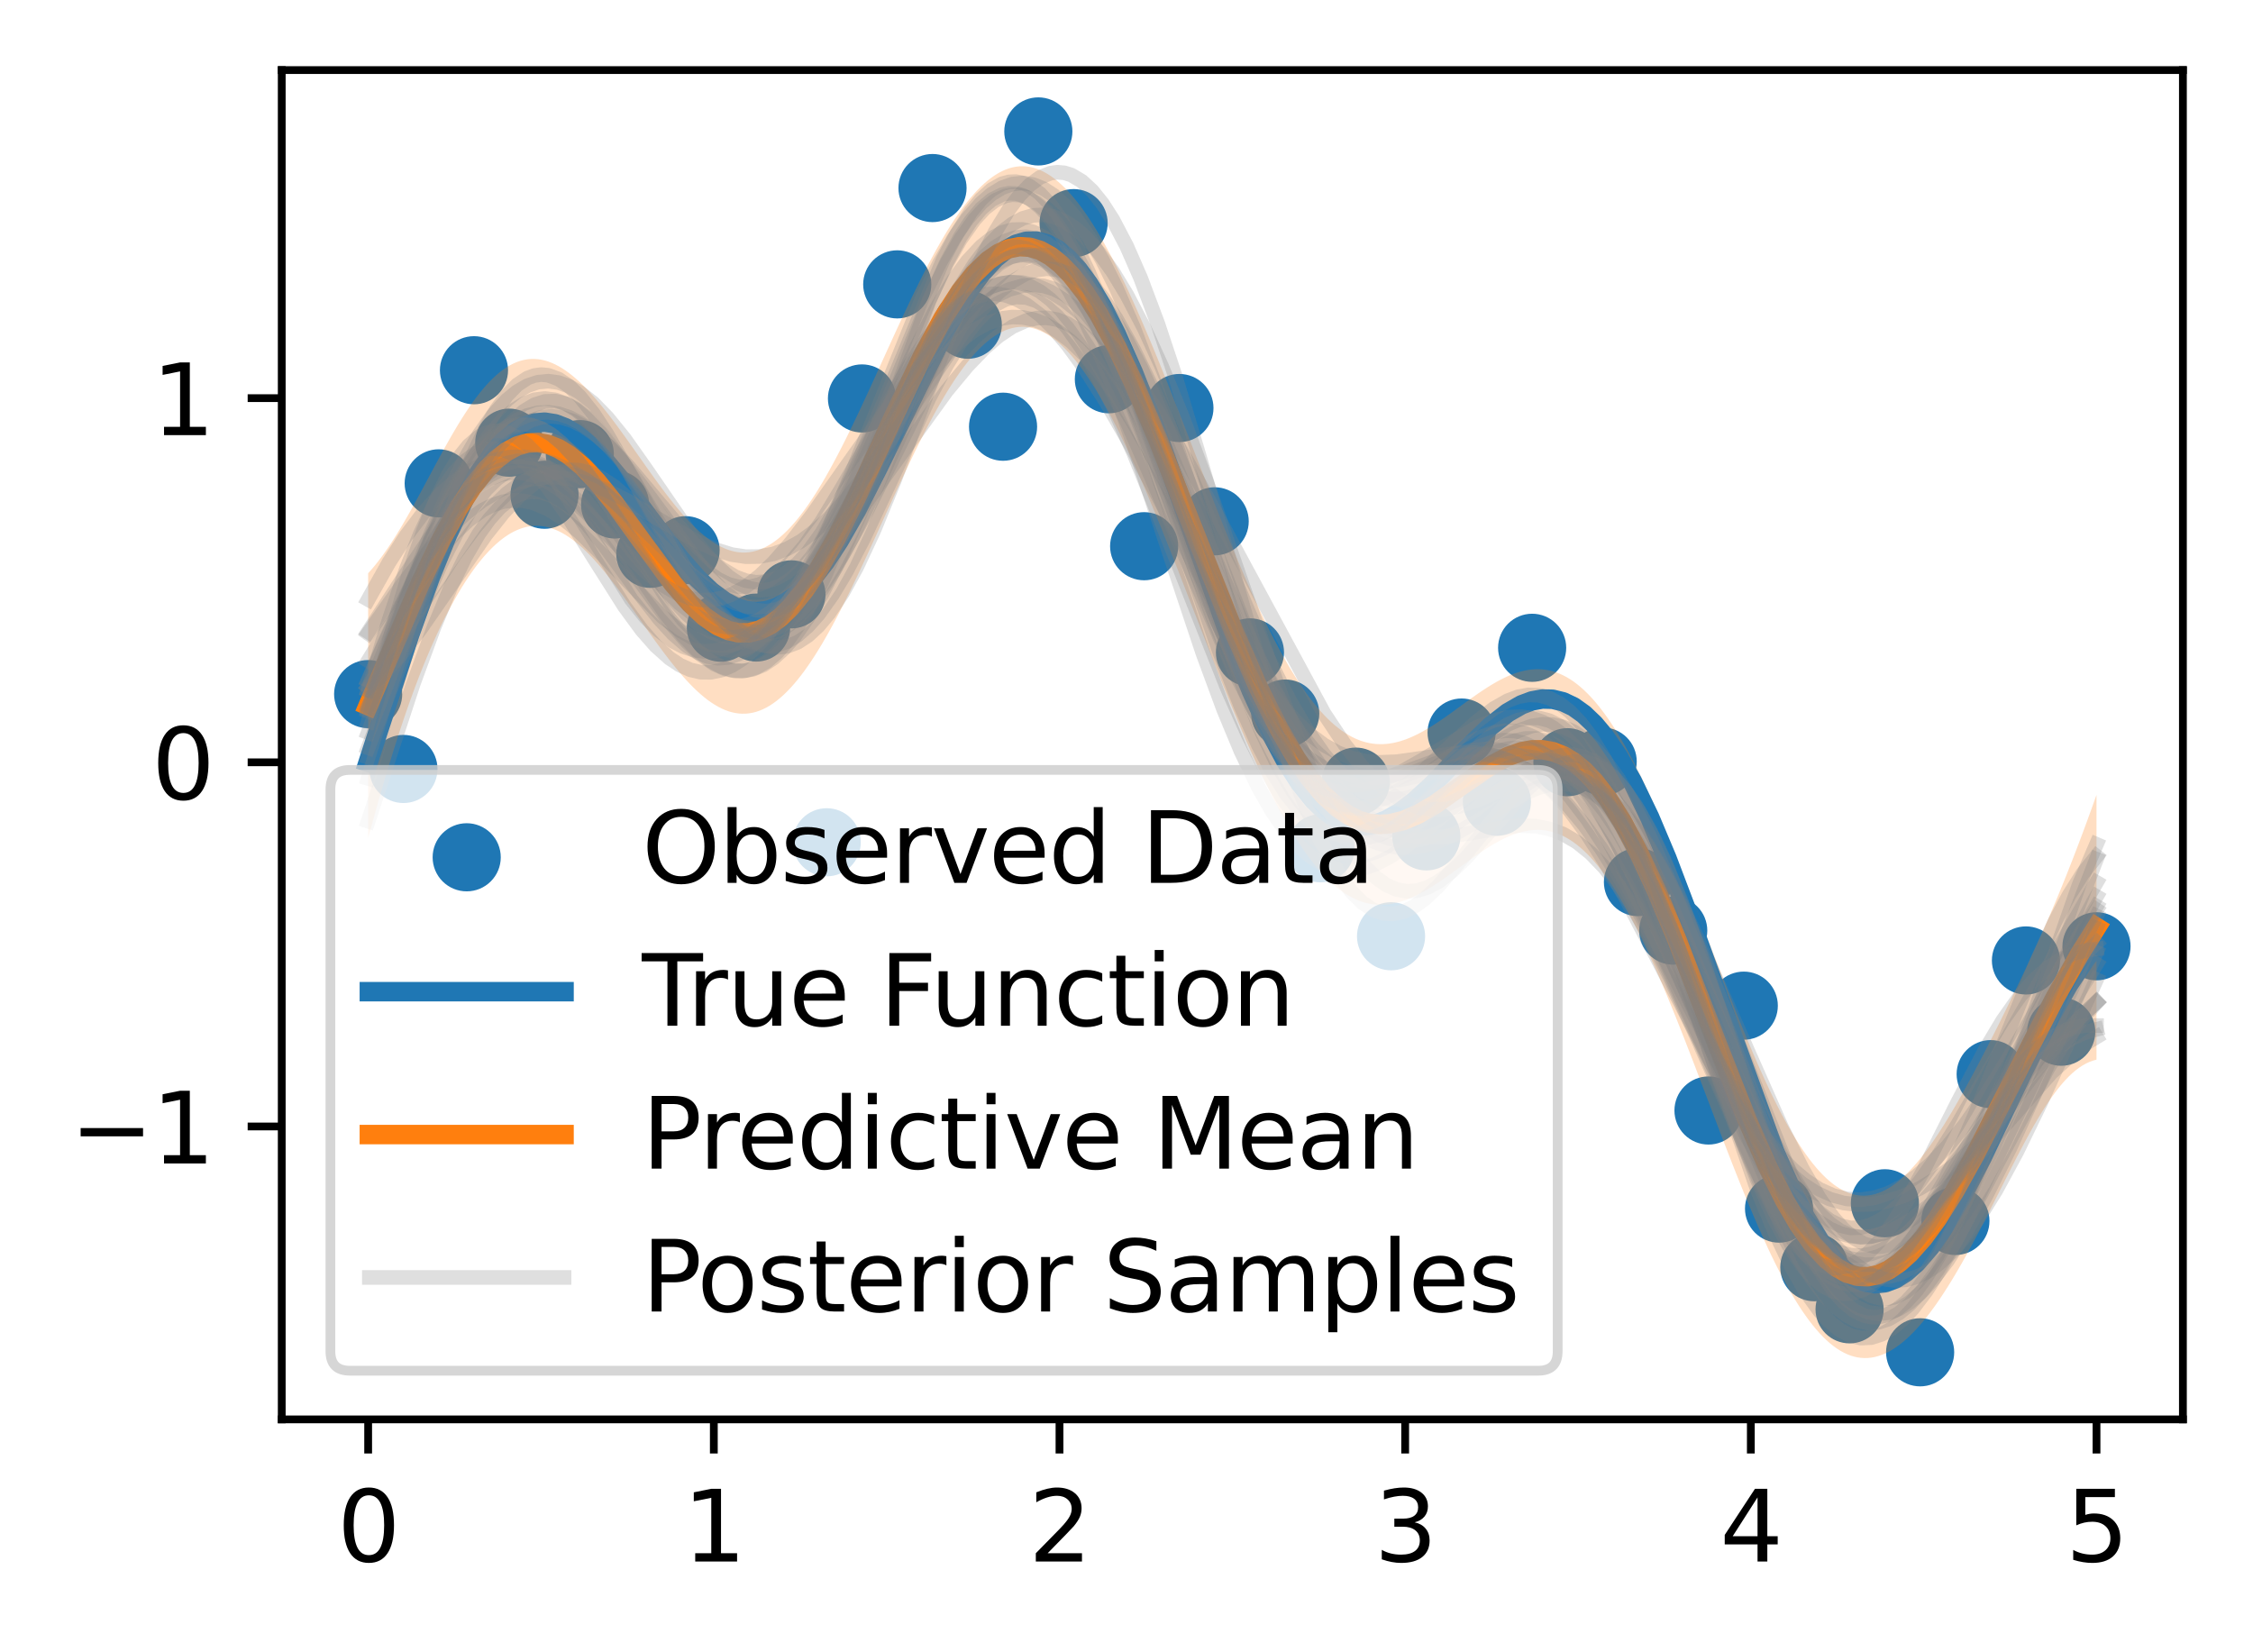 <?xml version="1.0" encoding="utf-8" standalone="no"?>
<!DOCTYPE svg PUBLIC "-//W3C//DTD SVG 1.1//EN"
  "http://www.w3.org/Graphics/SVG/1.1/DTD/svg11.dtd">
<svg xmlns:xlink="http://www.w3.org/1999/xlink" width="231.442pt" height="169.678pt" viewBox="0 0 231.442 169.678" xmlns="http://www.w3.org/2000/svg" version="1.1">
 <defs>
  <style type="text/css">*{stroke-linejoin: round; stroke-linecap: butt}</style>
 </defs>
 <g id="figure_1">
  <g id="patch_1">
   <path d="M 0 169.678 
L 231.442 169.678 
L 231.442 0 
L 0 0 
z
" style="fill: #ffffff"/>
  </g>
  <g id="axes_1">
   <g id="patch_2">
    <path d="M 28.942 145.8 
L 224.242 145.8 
L 224.242 7.2 
L 28.942 7.2 
z
" style="fill: #ffffff"/>
   </g>
   <g id="PathCollection_1">
    <defs>
     <path id="m7f2087362b" d="M 0 3 
C 0.796 3 1.559 2.684 2.121 2.121 
C 2.684 1.559 3 0.796 3 0 
C 3 -0.796 2.684 -1.559 2.121 -2.121 
C 1.559 -2.684 0.796 -3 0 -3 
C -0.796 -3 -1.559 -2.684 -2.121 -2.121 
C -2.684 -1.559 -3 -0.796 -3 0 
C -3 0.796 -2.684 1.559 -2.121 2.121 
C -1.559 2.684 -0.796 3 0 3 
z
" style="stroke: #1f77b4"/>
    </defs>
    <g clip-path="url(#p9787d14e0e)">
     <use xlink:href="#m7f2087362b" x="37.819" y="71.3" style="fill: #1f77b4; stroke: #1f77b4"/>
     <use xlink:href="#m7f2087362b" x="41.443" y="78.989" style="fill: #1f77b4; stroke: #1f77b4"/>
     <use xlink:href="#m7f2087362b" x="45.066" y="49.65" style="fill: #1f77b4; stroke: #1f77b4"/>
     <use xlink:href="#m7f2087362b" x="48.69" y="38.031" style="fill: #1f77b4; stroke: #1f77b4"/>
     <use xlink:href="#m7f2087362b" x="52.313" y="45.471" style="fill: #1f77b4; stroke: #1f77b4"/>
     <use xlink:href="#m7f2087362b" x="55.936" y="50.821" style="fill: #1f77b4; stroke: #1f77b4"/>
     <use xlink:href="#m7f2087362b" x="59.56" y="46.644" style="fill: #1f77b4; stroke: #1f77b4"/>
     <use xlink:href="#m7f2087362b" x="63.183" y="51.822" style="fill: #1f77b4; stroke: #1f77b4"/>
     <use xlink:href="#m7f2087362b" x="66.806" y="56.89" style="fill: #1f77b4; stroke: #1f77b4"/>
     <use xlink:href="#m7f2087362b" x="70.43" y="56.517" style="fill: #1f77b4; stroke: #1f77b4"/>
     <use xlink:href="#m7f2087362b" x="74.053" y="64.48" style="fill: #1f77b4; stroke: #1f77b4"/>
     <use xlink:href="#m7f2087362b" x="77.677" y="64.46" style="fill: #1f77b4; stroke: #1f77b4"/>
     <use xlink:href="#m7f2087362b" x="81.3" y="61.053" style="fill: #1f77b4; stroke: #1f77b4"/>
     <use xlink:href="#m7f2087362b" x="84.923" y="86.519" style="fill: #1f77b4; stroke: #1f77b4"/>
     <use xlink:href="#m7f2087362b" x="88.547" y="40.929" style="fill: #1f77b4; stroke: #1f77b4"/>
     <use xlink:href="#m7f2087362b" x="92.17" y="29.21" style="fill: #1f77b4; stroke: #1f77b4"/>
     <use xlink:href="#m7f2087362b" x="95.793" y="19.317" style="fill: #1f77b4; stroke: #1f77b4"/>
     <use xlink:href="#m7f2087362b" x="99.417" y="33.354" style="fill: #1f77b4; stroke: #1f77b4"/>
     <use xlink:href="#m7f2087362b" x="103.04" y="43.832" style="fill: #1f77b4; stroke: #1f77b4"/>
     <use xlink:href="#m7f2087362b" x="106.664" y="13.5" style="fill: #1f77b4; stroke: #1f77b4"/>
     <use xlink:href="#m7f2087362b" x="110.287" y="22.919" style="fill: #1f77b4; stroke: #1f77b4"/>
     <use xlink:href="#m7f2087362b" x="113.91" y="38.956" style="fill: #1f77b4; stroke: #1f77b4"/>
     <use xlink:href="#m7f2087362b" x="117.534" y="56.107" style="fill: #1f77b4; stroke: #1f77b4"/>
     <use xlink:href="#m7f2087362b" x="121.157" y="41.912" style="fill: #1f77b4; stroke: #1f77b4"/>
     <use xlink:href="#m7f2087362b" x="124.78" y="53.55" style="fill: #1f77b4; stroke: #1f77b4"/>
     <use xlink:href="#m7f2087362b" x="128.404" y="67.015" style="fill: #1f77b4; stroke: #1f77b4"/>
     <use xlink:href="#m7f2087362b" x="132.027" y="73.297" style="fill: #1f77b4; stroke: #1f77b4"/>
     <use xlink:href="#m7f2087362b" x="135.651" y="87.135" style="fill: #1f77b4; stroke: #1f77b4"/>
     <use xlink:href="#m7f2087362b" x="139.274" y="80.291" style="fill: #1f77b4; stroke: #1f77b4"/>
     <use xlink:href="#m7f2087362b" x="142.897" y="96.174" style="fill: #1f77b4; stroke: #1f77b4"/>
     <use xlink:href="#m7f2087362b" x="146.521" y="85.913" style="fill: #1f77b4; stroke: #1f77b4"/>
     <use xlink:href="#m7f2087362b" x="150.144" y="75.247" style="fill: #1f77b4; stroke: #1f77b4"/>
     <use xlink:href="#m7f2087362b" x="153.768" y="82.354" style="fill: #1f77b4; stroke: #1f77b4"/>
     <use xlink:href="#m7f2087362b" x="157.391" y="66.542" style="fill: #1f77b4; stroke: #1f77b4"/>
     <use xlink:href="#m7f2087362b" x="161.014" y="78.296" style="fill: #1f77b4; stroke: #1f77b4"/>
     <use xlink:href="#m7f2087362b" x="164.638" y="78.226" style="fill: #1f77b4; stroke: #1f77b4"/>
     <use xlink:href="#m7f2087362b" x="168.261" y="90.608" style="fill: #1f77b4; stroke: #1f77b4"/>
     <use xlink:href="#m7f2087362b" x="171.884" y="95.593" style="fill: #1f77b4; stroke: #1f77b4"/>
     <use xlink:href="#m7f2087362b" x="175.508" y="114.07" style="fill: #1f77b4; stroke: #1f77b4"/>
     <use xlink:href="#m7f2087362b" x="179.131" y="103.301" style="fill: #1f77b4; stroke: #1f77b4"/>
     <use xlink:href="#m7f2087362b" x="182.755" y="124.148" style="fill: #1f77b4; stroke: #1f77b4"/>
     <use xlink:href="#m7f2087362b" x="186.378" y="130.169" style="fill: #1f77b4; stroke: #1f77b4"/>
     <use xlink:href="#m7f2087362b" x="190.001" y="134.492" style="fill: #1f77b4; stroke: #1f77b4"/>
     <use xlink:href="#m7f2087362b" x="193.625" y="123.6" style="fill: #1f77b4; stroke: #1f77b4"/>
     <use xlink:href="#m7f2087362b" x="197.248" y="138.908" style="fill: #1f77b4; stroke: #1f77b4"/>
     <use xlink:href="#m7f2087362b" x="200.871" y="125.417" style="fill: #1f77b4; stroke: #1f77b4"/>
     <use xlink:href="#m7f2087362b" x="204.495" y="110.336" style="fill: #1f77b4; stroke: #1f77b4"/>
     <use xlink:href="#m7f2087362b" x="208.118" y="98.658" style="fill: #1f77b4; stroke: #1f77b4"/>
     <use xlink:href="#m7f2087362b" x="211.742" y="105.978" style="fill: #1f77b4; stroke: #1f77b4"/>
     <use xlink:href="#m7f2087362b" x="215.365" y="97.202" style="fill: #1f77b4; stroke: #1f77b4"/>
    </g>
   </g>
   <g id="PolyCollection_1">
    <path d="M 37.819 58.885 
L 37.819 86.085 
L 38.175 84.783 
L 38.531 83.503 
L 38.887 82.244 
L 39.243 81.009 
L 39.598 79.798 
L 39.954 78.614 
L 40.31 77.455 
L 40.666 76.325 
L 41.022 75.222 
L 41.377 74.149 
L 41.733 73.105 
L 42.089 72.091 
L 42.445 71.107 
L 42.801 70.153 
L 43.156 69.228 
L 43.512 68.334 
L 43.868 67.468 
L 44.224 66.632 
L 44.58 65.825 
L 44.936 65.046 
L 45.291 64.294 
L 45.647 63.57 
L 46.003 62.874 
L 46.359 62.204 
L 46.715 61.56 
L 47.07 60.943 
L 47.426 60.352 
L 47.782 59.786 
L 48.138 59.247 
L 48.494 58.733 
L 48.849 58.245 
L 49.205 57.783 
L 49.561 57.347 
L 49.917 56.936 
L 50.273 56.552 
L 50.628 56.195 
L 50.984 55.864 
L 51.34 55.559 
L 51.696 55.282 
L 52.052 55.032 
L 52.407 54.808 
L 52.763 54.613 
L 53.119 54.444 
L 53.475 54.304 
L 53.831 54.191 
L 54.186 54.105 
L 54.542 54.048 
L 54.898 54.017 
L 55.254 54.015 
L 55.61 54.039 
L 55.965 54.091 
L 56.321 54.169 
L 56.677 54.274 
L 57.033 54.405 
L 57.389 54.561 
L 57.744 54.743 
L 58.1 54.949 
L 58.456 55.179 
L 58.812 55.433 
L 59.168 55.709 
L 59.523 56.007 
L 59.879 56.325 
L 60.235 56.664 
L 60.591 57.022 
L 60.947 57.398 
L 61.302 57.79 
L 61.658 58.199 
L 62.014 58.623 
L 62.37 59.06 
L 62.726 59.51 
L 63.081 59.97 
L 63.437 60.441 
L 63.793 60.921 
L 64.149 61.408 
L 64.505 61.901 
L 64.86 62.399 
L 65.216 62.9 
L 65.572 63.403 
L 65.928 63.907 
L 66.284 64.41 
L 66.639 64.911 
L 66.995 65.409 
L 67.351 65.902 
L 67.707 66.389 
L 68.063 66.869 
L 68.418 67.34 
L 68.774 67.801 
L 69.13 68.252 
L 69.486 68.69 
L 69.842 69.114 
L 70.197 69.524 
L 70.553 69.917 
L 70.909 70.294 
L 71.265 70.653 
L 71.621 70.994 
L 71.977 71.314 
L 72.332 71.613 
L 72.688 71.891 
L 73.044 72.146 
L 73.4 72.377 
L 73.756 72.585 
L 74.111 72.768 
L 74.467 72.925 
L 74.823 73.057 
L 75.179 73.162 
L 75.535 73.24 
L 75.89 73.29 
L 76.246 73.313 
L 76.602 73.307 
L 76.958 73.273 
L 77.314 73.211 
L 77.669 73.12 
L 78.025 73 
L 78.381 72.851 
L 78.737 72.674 
L 79.093 72.468 
L 79.448 72.233 
L 79.804 71.97 
L 80.16 71.679 
L 80.516 71.36 
L 80.872 71.013 
L 81.227 70.64 
L 81.583 70.24 
L 81.939 69.815 
L 82.295 69.363 
L 82.651 68.888 
L 83.006 68.388 
L 83.362 67.864 
L 83.718 67.318 
L 84.074 66.751 
L 84.43 66.162 
L 84.785 65.553 
L 85.141 64.926 
L 85.497 64.28 
L 85.853 63.617 
L 86.209 62.938 
L 86.564 62.244 
L 86.92 61.536 
L 87.276 60.815 
L 87.632 60.083 
L 87.988 59.34 
L 88.343 58.588 
L 88.699 57.828 
L 89.055 57.061 
L 89.411 56.288 
L 89.767 55.511 
L 90.122 54.731 
L 90.478 53.949 
L 90.834 53.166 
L 91.19 52.384 
L 91.546 51.603 
L 91.901 50.826 
L 92.257 50.053 
L 92.613 49.285 
L 92.969 48.524 
L 93.325 47.771 
L 93.68 47.027 
L 94.036 46.293 
L 94.392 45.571 
L 94.748 44.861 
L 95.104 44.164 
L 95.459 43.483 
L 95.815 42.816 
L 96.171 42.167 
L 96.527 41.535 
L 96.883 40.922 
L 97.238 40.328 
L 97.594 39.755 
L 97.95 39.203 
L 98.306 38.672 
L 98.662 38.165 
L 99.017 37.681 
L 99.373 37.222 
L 99.729 36.787 
L 100.085 36.378 
L 100.441 35.995 
L 100.797 35.638 
L 101.152 35.308 
L 101.508 35.007 
L 101.864 34.733 
L 102.22 34.487 
L 102.576 34.27 
L 102.931 34.082 
L 103.287 33.923 
L 103.643 33.794 
L 103.999 33.694 
L 104.355 33.624 
L 104.71 33.584 
L 105.066 33.573 
L 105.422 33.593 
L 105.778 33.642 
L 106.134 33.722 
L 106.489 33.83 
L 106.845 33.969 
L 107.201 34.137 
L 107.557 34.334 
L 107.913 34.56 
L 108.268 34.815 
L 108.624 35.098 
L 108.98 35.409 
L 109.336 35.748 
L 109.692 36.114 
L 110.047 36.508 
L 110.403 36.927 
L 110.759 37.373 
L 111.115 37.844 
L 111.471 38.341 
L 111.826 38.861 
L 112.182 39.406 
L 112.538 39.974 
L 112.894 40.564 
L 113.25 41.177 
L 113.605 41.811 
L 113.961 42.466 
L 114.317 43.141 
L 114.673 43.835 
L 115.029 44.548 
L 115.384 45.278 
L 115.74 46.026 
L 116.096 46.79 
L 116.452 47.57 
L 116.808 48.364 
L 117.163 49.173 
L 117.519 49.995 
L 117.875 50.829 
L 118.231 51.674 
L 118.587 52.53 
L 118.942 53.396 
L 119.298 54.271 
L 119.654 55.154 
L 120.01 56.044 
L 120.366 56.941 
L 120.721 57.843 
L 121.077 58.75 
L 121.433 59.66 
L 121.789 60.573 
L 122.145 61.488 
L 122.5 62.404 
L 122.856 63.321 
L 123.212 64.236 
L 123.568 65.15 
L 123.924 66.061 
L 124.279 66.969 
L 124.635 67.873 
L 124.991 68.772 
L 125.347 69.664 
L 125.703 70.55 
L 126.058 71.428 
L 126.414 72.298 
L 126.77 73.158 
L 127.126 74.008 
L 127.482 74.847 
L 127.837 75.674 
L 128.193 76.489 
L 128.549 77.29 
L 128.905 78.078 
L 129.261 78.851 
L 129.617 79.608 
L 129.972 80.349 
L 130.328 81.074 
L 130.684 81.781 
L 131.04 82.47 
L 131.396 83.14 
L 131.751 83.791 
L 132.107 84.423 
L 132.463 85.034 
L 132.819 85.624 
L 133.175 86.194 
L 133.53 86.741 
L 133.886 87.267 
L 134.242 87.77 
L 134.598 88.251 
L 134.954 88.709 
L 135.309 89.144 
L 135.665 89.555 
L 136.021 89.942 
L 136.377 90.306 
L 136.733 90.646 
L 137.088 90.962 
L 137.444 91.254 
L 137.8 91.522 
L 138.156 91.766 
L 138.512 91.987 
L 138.867 92.184 
L 139.223 92.357 
L 139.579 92.507 
L 139.935 92.634 
L 140.291 92.739 
L 140.646 92.821 
L 141.002 92.881 
L 141.358 92.92 
L 141.714 92.937 
L 142.07 92.934 
L 142.425 92.911 
L 142.781 92.869 
L 143.137 92.807 
L 143.493 92.728 
L 143.849 92.631 
L 144.204 92.517 
L 144.56 92.388 
L 144.916 92.243 
L 145.272 92.083 
L 145.628 91.911 
L 145.983 91.725 
L 146.339 91.528 
L 146.695 91.32 
L 147.051 91.102 
L 147.407 90.876 
L 147.762 90.641 
L 148.118 90.4 
L 148.474 90.153 
L 148.83 89.902 
L 149.186 89.647 
L 149.541 89.389 
L 149.897 89.13 
L 150.253 88.87 
L 150.609 88.611 
L 150.965 88.355 
L 151.32 88.101 
L 151.676 87.851 
L 152.032 87.606 
L 152.388 87.368 
L 152.744 87.137 
L 153.099 86.915 
L 153.455 86.702 
L 153.811 86.499 
L 154.167 86.309 
L 154.523 86.13 
L 154.878 85.966 
L 155.234 85.816 
L 155.59 85.681 
L 155.946 85.563 
L 156.302 85.462 
L 156.657 85.38 
L 157.013 85.316 
L 157.369 85.272 
L 157.725 85.249 
L 158.081 85.246 
L 158.437 85.266 
L 158.792 85.308 
L 159.148 85.373 
L 159.504 85.462 
L 159.86 85.575 
L 160.216 85.712 
L 160.571 85.874 
L 160.927 86.062 
L 161.283 86.275 
L 161.639 86.514 
L 161.995 86.779 
L 162.35 87.071 
L 162.706 87.388 
L 163.062 87.732 
L 163.418 88.102 
L 163.774 88.499 
L 164.129 88.922 
L 164.485 89.37 
L 164.841 89.845 
L 165.197 90.345 
L 165.553 90.87 
L 165.908 91.42 
L 166.264 91.995 
L 166.62 92.594 
L 166.976 93.216 
L 167.332 93.861 
L 167.687 94.528 
L 168.043 95.218 
L 168.399 95.928 
L 168.755 96.659 
L 169.111 97.409 
L 169.466 98.178 
L 169.822 98.965 
L 170.178 99.769 
L 170.534 100.589 
L 170.89 101.425 
L 171.245 102.275 
L 171.601 103.138 
L 171.957 104.013 
L 172.313 104.899 
L 172.669 105.796 
L 173.024 106.701 
L 173.38 107.615 
L 173.736 108.535 
L 174.092 109.461 
L 174.448 110.391 
L 174.803 111.324 
L 175.159 112.26 
L 175.515 113.197 
L 175.871 114.133 
L 176.227 115.067 
L 176.582 115.999 
L 176.938 116.927 
L 177.294 117.85 
L 177.65 118.767 
L 178.006 119.676 
L 178.361 120.576 
L 178.717 121.467 
L 179.073 122.347 
L 179.429 123.214 
L 179.785 124.068 
L 180.14 124.909 
L 180.496 125.733 
L 180.852 126.542 
L 181.208 127.332 
L 181.564 128.105 
L 181.919 128.858 
L 182.275 129.591 
L 182.631 130.303 
L 182.987 130.992 
L 183.343 131.659 
L 183.698 132.303 
L 184.054 132.922 
L 184.41 133.516 
L 184.766 134.084 
L 185.122 134.627 
L 185.478 135.142 
L 185.833 135.63 
L 186.189 136.091 
L 186.545 136.523 
L 186.901 136.927 
L 187.257 137.302 
L 187.612 137.648 
L 187.968 137.965 
L 188.324 138.252 
L 188.68 138.509 
L 189.036 138.737 
L 189.391 138.935 
L 189.747 139.103 
L 190.103 139.242 
L 190.459 139.35 
L 190.815 139.43 
L 191.17 139.479 
L 191.526 139.5 
L 191.882 139.492 
L 192.238 139.455 
L 192.594 139.389 
L 192.949 139.296 
L 193.305 139.174 
L 193.661 139.025 
L 194.017 138.85 
L 194.373 138.647 
L 194.728 138.419 
L 195.084 138.164 
L 195.44 137.885 
L 195.796 137.581 
L 196.152 137.252 
L 196.507 136.9 
L 196.863 136.525 
L 197.219 136.127 
L 197.575 135.707 
L 197.931 135.266 
L 198.286 134.804 
L 198.642 134.322 
L 198.998 133.82 
L 199.354 133.3 
L 199.71 132.761 
L 200.065 132.205 
L 200.421 131.633 
L 200.777 131.044 
L 201.133 130.44 
L 201.489 129.822 
L 201.844 129.191 
L 202.2 128.547 
L 202.556 127.892 
L 202.912 127.227 
L 203.268 126.551 
L 203.623 125.868 
L 203.979 125.177 
L 204.335 124.481 
L 204.691 123.78 
L 205.047 123.075 
L 205.402 122.369 
L 205.758 121.663 
L 206.114 120.957 
L 206.47 120.255 
L 206.826 119.558 
L 207.181 118.866 
L 207.537 118.184 
L 207.893 117.511 
L 208.249 116.851 
L 208.605 116.205 
L 208.96 115.575 
L 209.316 114.963 
L 209.672 114.372 
L 210.028 113.803 
L 210.384 113.258 
L 210.739 112.738 
L 211.095 112.246 
L 211.451 111.782 
L 211.807 111.349 
L 212.163 110.947 
L 212.518 110.578 
L 212.874 110.242 
L 213.23 109.939 
L 213.586 109.671 
L 213.942 109.438 
L 214.298 109.239 
L 214.653 109.075 
L 215.009 108.946 
L 215.365 108.852 
L 215.365 81.653 
L 215.365 81.653 
L 215.009 82.649 
L 214.653 83.635 
L 214.298 84.608 
L 213.942 85.569 
L 213.586 86.517 
L 213.23 87.452 
L 212.874 88.373 
L 212.518 89.28 
L 212.163 90.174 
L 211.807 91.053 
L 211.451 91.919 
L 211.095 92.771 
L 210.739 93.61 
L 210.384 94.436 
L 210.028 95.251 
L 209.672 96.054 
L 209.316 96.846 
L 208.96 97.628 
L 208.605 98.402 
L 208.249 99.166 
L 207.893 99.923 
L 207.537 100.673 
L 207.181 101.416 
L 206.826 102.152 
L 206.47 102.884 
L 206.114 103.609 
L 205.758 104.33 
L 205.402 105.045 
L 205.047 105.755 
L 204.691 106.46 
L 204.335 107.159 
L 203.979 107.853 
L 203.623 108.54 
L 203.268 109.221 
L 202.912 109.895 
L 202.556 110.56 
L 202.2 111.218 
L 201.844 111.866 
L 201.489 112.504 
L 201.133 113.131 
L 200.777 113.747 
L 200.421 114.35 
L 200.065 114.94 
L 199.71 115.516 
L 199.354 116.076 
L 198.998 116.62 
L 198.642 117.147 
L 198.286 117.656 
L 197.931 118.146 
L 197.575 118.616 
L 197.219 119.066 
L 196.863 119.493 
L 196.507 119.898 
L 196.152 120.28 
L 195.796 120.638 
L 195.44 120.971 
L 195.084 121.279 
L 194.728 121.56 
L 194.373 121.814 
L 194.017 122.041 
L 193.661 122.24 
L 193.305 122.41 
L 192.949 122.552 
L 192.594 122.664 
L 192.238 122.746 
L 191.882 122.798 
L 191.526 122.82 
L 191.17 122.811 
L 190.815 122.772 
L 190.459 122.702 
L 190.103 122.601 
L 189.747 122.469 
L 189.391 122.306 
L 189.036 122.113 
L 188.68 121.888 
L 188.324 121.633 
L 187.968 121.348 
L 187.612 121.033 
L 187.257 120.687 
L 186.901 120.313 
L 186.545 119.909 
L 186.189 119.476 
L 185.833 119.016 
L 185.478 118.527 
L 185.122 118.011 
L 184.766 117.469 
L 184.41 116.9 
L 184.054 116.306 
L 183.698 115.688 
L 183.343 115.045 
L 182.987 114.379 
L 182.631 113.691 
L 182.275 112.981 
L 181.919 112.25 
L 181.564 111.499 
L 181.208 110.729 
L 180.852 109.941 
L 180.496 109.136 
L 180.14 108.315 
L 179.785 107.479 
L 179.429 106.628 
L 179.073 105.764 
L 178.717 104.889 
L 178.361 104.002 
L 178.006 103.106 
L 177.65 102.201 
L 177.294 101.288 
L 176.938 100.369 
L 176.582 99.445 
L 176.227 98.517 
L 175.871 97.586 
L 175.515 96.653 
L 175.159 95.72 
L 174.803 94.787 
L 174.448 93.857 
L 174.092 92.929 
L 173.736 92.006 
L 173.38 91.088 
L 173.024 90.176 
L 172.669 89.273 
L 172.313 88.378 
L 171.957 87.493 
L 171.601 86.618 
L 171.245 85.756 
L 170.89 84.907 
L 170.534 84.073 
L 170.178 83.253 
L 169.822 82.449 
L 169.466 81.662 
L 169.111 80.894 
L 168.755 80.143 
L 168.399 79.413 
L 168.043 78.702 
L 167.687 78.013 
L 167.332 77.346 
L 166.976 76.7 
L 166.62 76.078 
L 166.264 75.479 
L 165.908 74.905 
L 165.553 74.355 
L 165.197 73.829 
L 164.841 73.33 
L 164.485 72.855 
L 164.129 72.407 
L 163.774 71.984 
L 163.418 71.588 
L 163.062 71.218 
L 162.706 70.875 
L 162.35 70.558 
L 161.995 70.267 
L 161.639 70.003 
L 161.283 69.764 
L 160.927 69.552 
L 160.571 69.365 
L 160.216 69.203 
L 159.86 69.066 
L 159.504 68.954 
L 159.148 68.866 
L 158.792 68.801 
L 158.437 68.76 
L 158.081 68.741 
L 157.725 68.744 
L 157.369 68.768 
L 157.013 68.813 
L 156.657 68.877 
L 156.302 68.96 
L 155.946 69.061 
L 155.59 69.18 
L 155.234 69.315 
L 154.878 69.465 
L 154.523 69.63 
L 154.167 69.809 
L 153.811 70 
L 153.455 70.202 
L 153.099 70.416 
L 152.744 70.638 
L 152.388 70.869 
L 152.032 71.108 
L 151.676 71.352 
L 151.32 71.602 
L 150.965 71.856 
L 150.609 72.113 
L 150.253 72.372 
L 149.897 72.631 
L 149.541 72.89 
L 149.186 73.148 
L 148.83 73.403 
L 148.474 73.655 
L 148.118 73.902 
L 147.762 74.143 
L 147.407 74.377 
L 147.051 74.604 
L 146.695 74.821 
L 146.339 75.029 
L 145.983 75.227 
L 145.628 75.412 
L 145.272 75.585 
L 144.916 75.744 
L 144.56 75.889 
L 144.204 76.019 
L 143.849 76.133 
L 143.493 76.23 
L 143.137 76.31 
L 142.781 76.371 
L 142.425 76.414 
L 142.07 76.437 
L 141.714 76.44 
L 141.358 76.423 
L 141.002 76.384 
L 140.646 76.324 
L 140.291 76.242 
L 139.935 76.138 
L 139.579 76.011 
L 139.223 75.861 
L 138.867 75.687 
L 138.512 75.491 
L 138.156 75.27 
L 137.8 75.026 
L 137.444 74.758 
L 137.088 74.466 
L 136.733 74.15 
L 136.377 73.81 
L 136.021 73.446 
L 135.665 73.059 
L 135.309 72.648 
L 134.954 72.213 
L 134.598 71.755 
L 134.242 71.275 
L 133.886 70.771 
L 133.53 70.246 
L 133.175 69.698 
L 132.819 69.129 
L 132.463 68.538 
L 132.107 67.927 
L 131.751 67.295 
L 131.396 66.644 
L 131.04 65.974 
L 130.684 65.285 
L 130.328 64.578 
L 129.972 63.853 
L 129.617 63.112 
L 129.261 62.355 
L 128.905 61.582 
L 128.549 60.794 
L 128.193 59.993 
L 127.837 59.178 
L 127.482 58.351 
L 127.126 57.512 
L 126.77 56.662 
L 126.414 55.801 
L 126.058 54.932 
L 125.703 54.054 
L 125.347 53.168 
L 124.991 52.276 
L 124.635 51.377 
L 124.279 50.473 
L 123.924 49.565 
L 123.568 48.654 
L 123.212 47.74 
L 122.856 46.825 
L 122.5 45.909 
L 122.145 44.992 
L 121.789 44.077 
L 121.433 43.164 
L 121.077 42.254 
L 120.721 41.347 
L 120.366 40.445 
L 120.01 39.549 
L 119.654 38.658 
L 119.298 37.775 
L 118.942 36.9 
L 118.587 36.034 
L 118.231 35.178 
L 117.875 34.333 
L 117.519 33.499 
L 117.163 32.677 
L 116.808 31.868 
L 116.452 31.074 
L 116.096 30.294 
L 115.74 29.53 
L 115.384 28.782 
L 115.029 28.051 
L 114.673 27.338 
L 114.317 26.644 
L 113.961 25.969 
L 113.605 25.314 
L 113.25 24.68 
L 112.894 24.067 
L 112.538 23.477 
L 112.182 22.909 
L 111.826 22.364 
L 111.471 21.843 
L 111.115 21.347 
L 110.759 20.875 
L 110.403 20.429 
L 110.047 20.01 
L 109.692 19.616 
L 109.336 19.25 
L 108.98 18.911 
L 108.624 18.599 
L 108.268 18.316 
L 107.913 18.061 
L 107.557 17.835 
L 107.201 17.638 
L 106.845 17.47 
L 106.489 17.332 
L 106.134 17.223 
L 105.778 17.144 
L 105.422 17.094 
L 105.066 17.075 
L 104.71 17.085 
L 104.355 17.126 
L 103.999 17.196 
L 103.643 17.295 
L 103.287 17.425 
L 102.931 17.584 
L 102.576 17.771 
L 102.22 17.988 
L 101.864 18.234 
L 101.508 18.508 
L 101.152 18.81 
L 100.797 19.139 
L 100.441 19.496 
L 100.085 19.879 
L 99.729 20.288 
L 99.373 20.722 
L 99.017 21.181 
L 98.662 21.665 
L 98.306 22.172 
L 97.95 22.702 
L 97.594 23.253 
L 97.238 23.826 
L 96.883 24.42 
L 96.527 25.032 
L 96.171 25.664 
L 95.815 26.313 
L 95.459 26.978 
L 95.104 27.659 
L 94.748 28.355 
L 94.392 29.064 
L 94.036 29.786 
L 93.68 30.519 
L 93.325 31.262 
L 92.969 32.015 
L 92.613 32.775 
L 92.257 33.542 
L 91.901 34.315 
L 91.546 35.092 
L 91.19 35.871 
L 90.834 36.653 
L 90.478 37.436 
L 90.122 38.217 
L 89.767 38.997 
L 89.411 39.774 
L 89.055 40.546 
L 88.699 41.313 
L 88.343 42.073 
L 87.988 42.825 
L 87.632 43.568 
L 87.276 44.3 
L 86.92 45.021 
L 86.564 45.729 
L 86.209 46.423 
L 85.853 47.102 
L 85.497 47.765 
L 85.141 48.41 
L 84.785 49.038 
L 84.43 49.647 
L 84.074 50.235 
L 83.718 50.803 
L 83.362 51.348 
L 83.006 51.871 
L 82.651 52.371 
L 82.295 52.846 
L 81.939 53.296 
L 81.583 53.721 
L 81.227 54.12 
L 80.872 54.492 
L 80.516 54.837 
L 80.16 55.154 
L 79.804 55.443 
L 79.448 55.704 
L 79.093 55.936 
L 78.737 56.14 
L 78.381 56.314 
L 78.025 56.46 
L 77.669 56.576 
L 77.314 56.664 
L 76.958 56.723 
L 76.602 56.753 
L 76.246 56.754 
L 75.89 56.728 
L 75.535 56.673 
L 75.179 56.591 
L 74.823 56.482 
L 74.467 56.347 
L 74.111 56.186 
L 73.756 55.999 
L 73.4 55.788 
L 73.044 55.552 
L 72.688 55.294 
L 72.332 55.013 
L 71.977 54.711 
L 71.621 54.388 
L 71.265 54.046 
L 70.909 53.684 
L 70.553 53.306 
L 70.197 52.911 
L 69.842 52.5 
L 69.486 52.075 
L 69.13 51.636 
L 68.774 51.186 
L 68.418 50.725 
L 68.063 50.253 
L 67.707 49.774 
L 67.351 49.287 
L 66.995 48.794 
L 66.639 48.297 
L 66.284 47.795 
L 65.928 47.292 
L 65.572 46.787 
L 65.216 46.283 
L 64.86 45.78 
L 64.505 45.28 
L 64.149 44.784 
L 63.793 44.292 
L 63.437 43.807 
L 63.081 43.33 
L 62.726 42.861 
L 62.37 42.403 
L 62.014 41.955 
L 61.658 41.519 
L 61.302 41.097 
L 60.947 40.689 
L 60.591 40.296 
L 60.235 39.92 
L 59.879 39.561 
L 59.523 39.221 
L 59.168 38.9 
L 58.812 38.6 
L 58.456 38.32 
L 58.1 38.063 
L 57.744 37.829 
L 57.389 37.619 
L 57.033 37.433 
L 56.677 37.272 
L 56.321 37.137 
L 55.965 37.029 
L 55.61 36.948 
L 55.254 36.895 
L 54.898 36.869 
L 54.542 36.873 
L 54.186 36.905 
L 53.831 36.967 
L 53.475 37.058 
L 53.119 37.18 
L 52.763 37.331 
L 52.407 37.512 
L 52.052 37.723 
L 51.696 37.964 
L 51.34 38.234 
L 50.984 38.534 
L 50.628 38.863 
L 50.273 39.22 
L 49.917 39.606 
L 49.561 40.019 
L 49.205 40.458 
L 48.849 40.923 
L 48.494 41.413 
L 48.138 41.927 
L 47.782 42.462 
L 47.426 43.019 
L 47.07 43.595 
L 46.715 44.189 
L 46.359 44.799 
L 46.003 45.423 
L 45.647 46.059 
L 45.291 46.706 
L 44.936 47.361 
L 44.58 48.021 
L 44.224 48.686 
L 43.868 49.351 
L 43.512 50.015 
L 43.156 50.676 
L 42.801 51.331 
L 42.445 51.979 
L 42.089 52.616 
L 41.733 53.241 
L 41.377 53.853 
L 41.022 54.449 
L 40.666 55.027 
L 40.31 55.587 
L 39.954 56.126 
L 39.598 56.645 
L 39.243 57.141 
L 38.887 57.613 
L 38.531 58.062 
L 38.175 58.486 
L 37.819 58.885 
z
" clip-path="url(#p9787d14e0e)" style="fill: #ff7f0e; fill-opacity: 0.25"/>
   </g>
   <g id="matplotlib.axis_1">
    <g id="xtick_1">
     <g id="line2d_1">
      <defs>
       <path id="mb99c33e060" d="M 0 0 
L 0 3.5 
" style="stroke: #000000; stroke-width: 0.8"/>
      </defs>
      <g>
       <use xlink:href="#mb99c33e060" x="37.819" y="145.8" style="stroke: #000000; stroke-width: 0.8"/>
      </g>
     </g>
     <g id="text_1">
      <!-- 0 -->
      <g transform="translate(34.638 160.398) scale(0.1 -0.1)">
       <defs>
        <path id="DejaVuSans-30" d="M 2034 4250 
Q 1547 4250 1301 3770 
Q 1056 3291 1056 2328 
Q 1056 1369 1301 889 
Q 1547 409 2034 409 
Q 2525 409 2770 889 
Q 3016 1369 3016 2328 
Q 3016 3291 2770 3770 
Q 2525 4250 2034 4250 
z
M 2034 4750 
Q 2819 4750 3233 4129 
Q 3647 3509 3647 2328 
Q 3647 1150 3233 529 
Q 2819 -91 2034 -91 
Q 1250 -91 836 529 
Q 422 1150 422 2328 
Q 422 3509 836 4129 
Q 1250 4750 2034 4750 
z
" transform="scale(0.016)"/>
       </defs>
       <use xlink:href="#DejaVuSans-30"/>
      </g>
     </g>
    </g>
    <g id="xtick_2">
     <g id="line2d_2">
      <g>
       <use xlink:href="#mb99c33e060" x="73.329" y="145.8" style="stroke: #000000; stroke-width: 0.8"/>
      </g>
     </g>
     <g id="text_2">
      <!-- 1 -->
      <g transform="translate(70.147 160.398) scale(0.1 -0.1)">
       <defs>
        <path id="DejaVuSans-31" d="M 794 531 
L 1825 531 
L 1825 4091 
L 703 3866 
L 703 4441 
L 1819 4666 
L 2450 4666 
L 2450 531 
L 3481 531 
L 3481 0 
L 794 0 
L 794 531 
z
" transform="scale(0.016)"/>
       </defs>
       <use xlink:href="#DejaVuSans-31"/>
      </g>
     </g>
    </g>
    <g id="xtick_3">
     <g id="line2d_3">
      <g>
       <use xlink:href="#mb99c33e060" x="108.838" y="145.8" style="stroke: #000000; stroke-width: 0.8"/>
      </g>
     </g>
     <g id="text_3">
      <!-- 2 -->
      <g transform="translate(105.656 160.398) scale(0.1 -0.1)">
       <defs>
        <path id="DejaVuSans-32" d="M 1228 531 
L 3431 531 
L 3431 0 
L 469 0 
L 469 531 
Q 828 903 1448 1529 
Q 2069 2156 2228 2338 
Q 2531 2678 2651 2914 
Q 2772 3150 2772 3378 
Q 2772 3750 2511 3984 
Q 2250 4219 1831 4219 
Q 1534 4219 1204 4116 
Q 875 4013 500 3803 
L 500 4441 
Q 881 4594 1212 4672 
Q 1544 4750 1819 4750 
Q 2544 4750 2975 4387 
Q 3406 4025 3406 3419 
Q 3406 3131 3298 2873 
Q 3191 2616 2906 2266 
Q 2828 2175 2409 1742 
Q 1991 1309 1228 531 
z
" transform="scale(0.016)"/>
       </defs>
       <use xlink:href="#DejaVuSans-32"/>
      </g>
     </g>
    </g>
    <g id="xtick_4">
     <g id="line2d_4">
      <g>
       <use xlink:href="#mb99c33e060" x="144.347" y="145.8" style="stroke: #000000; stroke-width: 0.8"/>
      </g>
     </g>
     <g id="text_4">
      <!-- 3 -->
      <g transform="translate(141.165 160.398) scale(0.1 -0.1)">
       <defs>
        <path id="DejaVuSans-33" d="M 2597 2516 
Q 3050 2419 3304 2112 
Q 3559 1806 3559 1356 
Q 3559 666 3084 287 
Q 2609 -91 1734 -91 
Q 1441 -91 1130 -33 
Q 819 25 488 141 
L 488 750 
Q 750 597 1062 519 
Q 1375 441 1716 441 
Q 2309 441 2620 675 
Q 2931 909 2931 1356 
Q 2931 1769 2642 2001 
Q 2353 2234 1838 2234 
L 1294 2234 
L 1294 2753 
L 1863 2753 
Q 2328 2753 2575 2939 
Q 2822 3125 2822 3475 
Q 2822 3834 2567 4026 
Q 2313 4219 1838 4219 
Q 1578 4219 1281 4162 
Q 984 4106 628 3988 
L 628 4550 
Q 988 4650 1302 4700 
Q 1616 4750 1894 4750 
Q 2613 4750 3031 4423 
Q 3450 4097 3450 3541 
Q 3450 3153 3228 2886 
Q 3006 2619 2597 2516 
z
" transform="scale(0.016)"/>
       </defs>
       <use xlink:href="#DejaVuSans-33"/>
      </g>
     </g>
    </g>
    <g id="xtick_5">
     <g id="line2d_5">
      <g>
       <use xlink:href="#mb99c33e060" x="179.856" y="145.8" style="stroke: #000000; stroke-width: 0.8"/>
      </g>
     </g>
     <g id="text_5">
      <!-- 4 -->
      <g transform="translate(176.675 160.398) scale(0.1 -0.1)">
       <defs>
        <path id="DejaVuSans-34" d="M 2419 4116 
L 825 1625 
L 2419 1625 
L 2419 4116 
z
M 2253 4666 
L 3047 4666 
L 3047 1625 
L 3713 1625 
L 3713 1100 
L 3047 1100 
L 3047 0 
L 2419 0 
L 2419 1100 
L 313 1100 
L 313 1709 
L 2253 4666 
z
" transform="scale(0.016)"/>
       </defs>
       <use xlink:href="#DejaVuSans-34"/>
      </g>
     </g>
    </g>
    <g id="xtick_6">
     <g id="line2d_6">
      <g>
       <use xlink:href="#mb99c33e060" x="215.365" y="145.8" style="stroke: #000000; stroke-width: 0.8"/>
      </g>
     </g>
     <g id="text_6">
      <!-- 5 -->
      <g transform="translate(212.184 160.398) scale(0.1 -0.1)">
       <defs>
        <path id="DejaVuSans-35" d="M 691 4666 
L 3169 4666 
L 3169 4134 
L 1269 4134 
L 1269 2991 
Q 1406 3038 1543 3061 
Q 1681 3084 1819 3084 
Q 2600 3084 3056 2656 
Q 3513 2228 3513 1497 
Q 3513 744 3044 326 
Q 2575 -91 1722 -91 
Q 1428 -91 1123 -41 
Q 819 9 494 109 
L 494 744 
Q 775 591 1075 516 
Q 1375 441 1709 441 
Q 2250 441 2565 725 
Q 2881 1009 2881 1497 
Q 2881 1984 2565 2268 
Q 2250 2553 1709 2553 
Q 1456 2553 1204 2497 
Q 953 2441 691 2322 
L 691 4666 
z
" transform="scale(0.016)"/>
       </defs>
       <use xlink:href="#DejaVuSans-35"/>
      </g>
     </g>
    </g>
   </g>
   <g id="matplotlib.axis_2">
    <g id="ytick_1">
     <g id="line2d_7">
      <defs>
       <path id="m205bb1e1bf" d="M 0 0 
L -3.5 0 
" style="stroke: #000000; stroke-width: 0.8"/>
      </defs>
      <g>
       <use xlink:href="#m205bb1e1bf" x="28.942" y="115.711" style="stroke: #000000; stroke-width: 0.8"/>
      </g>
     </g>
     <g id="text_7">
      <!-- −1 -->
      <g transform="translate(7.2 119.51) scale(0.1 -0.1)">
       <defs>
        <path id="DejaVuSans-2212" d="M 678 2272 
L 4684 2272 
L 4684 1741 
L 678 1741 
L 678 2272 
z
" transform="scale(0.016)"/>
       </defs>
       <use xlink:href="#DejaVuSans-2212"/>
       <use xlink:href="#DejaVuSans-31" x="83.789"/>
      </g>
     </g>
    </g>
    <g id="ytick_2">
     <g id="line2d_8">
      <g>
       <use xlink:href="#m205bb1e1bf" x="28.942" y="78.304" style="stroke: #000000; stroke-width: 0.8"/>
      </g>
     </g>
     <g id="text_8">
      <!-- 0 -->
      <g transform="translate(15.58 82.103) scale(0.1 -0.1)">
       <use xlink:href="#DejaVuSans-30"/>
      </g>
     </g>
    </g>
    <g id="ytick_3">
     <g id="line2d_9">
      <g>
       <use xlink:href="#m205bb1e1bf" x="28.942" y="40.896" style="stroke: #000000; stroke-width: 0.8"/>
      </g>
     </g>
     <g id="text_9">
      <!-- 1 -->
      <g transform="translate(15.58 44.696) scale(0.1 -0.1)">
       <use xlink:href="#DejaVuSans-31"/>
      </g>
     </g>
    </g>
   </g>
   <g id="line2d_10">
    <path d="M 37.819 78.304 
L 42.089 65.164 
L 44.224 59.24 
L 46.003 54.857 
L 47.782 51.092 
L 49.205 48.582 
L 50.628 46.55 
L 51.696 45.352 
L 52.763 44.437 
L 53.831 43.803 
L 54.898 43.448 
L 55.965 43.361 
L 57.033 43.532 
L 58.1 43.944 
L 59.168 44.578 
L 60.591 45.731 
L 62.014 47.182 
L 63.793 49.313 
L 66.639 53.127 
L 69.842 57.357 
L 71.621 59.391 
L 73.044 60.745 
L 74.467 61.797 
L 75.535 62.359 
L 76.602 62.71 
L 77.669 62.836 
L 78.737 62.729 
L 79.804 62.384 
L 80.872 61.8 
L 81.939 60.981 
L 83.362 59.534 
L 84.785 57.706 
L 86.209 55.534 
L 87.988 52.41 
L 90.122 48.211 
L 97.594 32.993 
L 99.373 30.061 
L 100.797 28.103 
L 102.22 26.552 
L 103.287 25.684 
L 104.355 25.089 
L 105.422 24.779 
L 106.489 24.763 
L 107.557 25.047 
L 108.624 25.632 
L 109.692 26.516 
L 110.759 27.693 
L 111.826 29.152 
L 113.25 31.512 
L 114.673 34.308 
L 116.452 38.334 
L 118.587 43.783 
L 121.789 52.718 
L 126.414 65.625 
L 128.549 70.962 
L 130.328 74.886 
L 132.107 78.23 
L 133.53 80.438 
L 134.954 82.202 
L 136.021 83.228 
L 137.088 83.996 
L 138.156 84.51 
L 139.223 84.777 
L 140.291 84.808 
L 141.358 84.616 
L 142.425 84.221 
L 143.849 83.411 
L 145.272 82.331 
L 147.051 80.697 
L 150.609 77.011 
L 153.099 74.601 
L 154.878 73.211 
L 156.302 72.397 
L 157.369 71.997 
L 158.437 71.801 
L 159.504 71.827 
L 160.571 72.089 
L 161.639 72.598 
L 162.706 73.361 
L 163.774 74.381 
L 164.841 75.657 
L 166.264 77.749 
L 167.687 80.267 
L 169.466 83.963 
L 171.245 88.184 
L 173.736 94.763 
L 182.275 118.22 
L 184.054 122.253 
L 185.478 125.055 
L 186.901 127.422 
L 188.324 129.313 
L 189.391 130.399 
L 190.459 131.191 
L 191.526 131.682 
L 192.594 131.871 
L 193.661 131.763 
L 194.728 131.362 
L 195.796 130.68 
L 196.863 129.731 
L 198.286 128.079 
L 199.71 126.034 
L 201.489 123.013 
L 203.623 118.881 
L 207.893 109.916 
L 210.739 104.238 
L 212.518 101.109 
L 214.298 98.44 
L 215.365 97.099 
L 215.365 97.099 
" clip-path="url(#p9787d14e0e)" style="fill: none; stroke: #1f77b4; stroke-width: 2; stroke-linecap: square"/>
   </g>
   <g id="line2d_11">
    <path d="M 37.819 72.485 
L 43.156 59.952 
L 45.291 55.5 
L 47.07 52.269 
L 48.494 50.073 
L 49.917 48.271 
L 50.984 47.199 
L 52.052 46.377 
L 53.119 45.812 
L 54.186 45.505 
L 55.254 45.455 
L 56.321 45.653 
L 57.389 46.09 
L 58.456 46.75 
L 59.879 47.943 
L 61.302 49.444 
L 63.081 51.65 
L 65.928 55.599 
L 69.13 59.944 
L 70.909 61.989 
L 72.332 63.313 
L 73.756 64.292 
L 74.823 64.77 
L 75.89 65.009 
L 76.958 64.998 
L 78.025 64.73 
L 79.093 64.202 
L 80.16 63.416 
L 81.227 62.38 
L 82.651 60.629 
L 84.074 58.493 
L 85.853 55.359 
L 87.988 51.083 
L 91.901 42.57 
L 94.748 36.608 
L 96.883 32.671 
L 98.662 29.915 
L 100.085 28.128 
L 101.508 26.757 
L 102.576 26.021 
L 103.643 25.545 
L 104.71 25.335 
L 105.778 25.393 
L 106.845 25.72 
L 107.913 26.311 
L 108.98 27.16 
L 110.047 28.259 
L 111.471 30.092 
L 112.894 32.316 
L 114.673 35.587 
L 116.452 39.322 
L 118.942 45.148 
L 122.5 54.156 
L 126.77 64.91 
L 129.261 70.603 
L 131.396 74.892 
L 133.175 77.946 
L 134.598 80.003 
L 136.021 81.694 
L 137.444 83.006 
L 138.512 83.739 
L 139.579 84.259 
L 140.646 84.573 
L 141.714 84.689 
L 142.781 84.62 
L 144.204 84.268 
L 145.628 83.661 
L 147.407 82.626 
L 150.253 80.621 
L 153.099 78.665 
L 154.878 77.716 
L 156.302 77.211 
L 157.369 77.02 
L 158.437 77.013 
L 159.504 77.208 
L 160.571 77.619 
L 161.639 78.258 
L 162.706 79.132 
L 163.774 80.242 
L 165.197 82.087 
L 166.62 84.336 
L 168.399 87.67 
L 170.178 91.511 
L 172.313 96.638 
L 176.227 106.792 
L 179.429 114.921 
L 181.564 119.802 
L 183.343 123.352 
L 184.766 125.777 
L 186.189 127.784 
L 187.612 129.34 
L 188.68 130.199 
L 189.747 130.786 
L 190.815 131.101 
L 191.882 131.145 
L 192.949 130.924 
L 194.017 130.445 
L 195.084 129.722 
L 196.152 128.766 
L 197.575 127.162 
L 198.998 125.22 
L 200.777 122.396 
L 202.912 118.561 
L 206.114 112.283 
L 211.095 102.508 
L 213.586 98.094 
L 215.365 95.253 
L 215.365 95.253 
" clip-path="url(#p9787d14e0e)" style="fill: none; stroke: #ff7f0e; stroke-width: 2; stroke-linecap: square"/>
   </g>
   <g id="line2d_12">
    <path d="M 37.819 70.882 
L 39.954 63.713 
L 41.733 58.481 
L 43.156 54.878 
L 44.58 51.853 
L 45.647 49.988 
L 46.715 48.482 
L 47.782 47.342 
L 48.849 46.565 
L 49.917 46.148 
L 50.628 46.063 
L 51.696 46.213 
L 52.763 46.678 
L 53.831 47.432 
L 54.898 48.442 
L 56.321 50.13 
L 58.1 52.659 
L 60.947 57.227 
L 64.149 62.288 
L 65.928 64.713 
L 67.351 66.334 
L 68.774 67.611 
L 69.842 68.32 
L 70.909 68.801 
L 71.977 69.049 
L 73.044 69.059 
L 74.111 68.834 
L 75.179 68.379 
L 76.246 67.702 
L 77.669 66.474 
L 79.093 64.909 
L 80.872 62.542 
L 83.006 59.224 
L 85.853 54.283 
L 91.546 44.221 
L 93.68 40.885 
L 95.459 38.442 
L 97.238 36.37 
L 98.662 35.011 
L 100.085 33.939 
L 101.508 33.167 
L 102.931 32.704 
L 103.999 32.564 
L 105.066 32.601 
L 106.134 32.817 
L 107.201 33.209 
L 108.624 34.003 
L 110.047 35.1 
L 111.471 36.49 
L 112.894 38.16 
L 114.673 40.617 
L 116.452 43.449 
L 118.587 47.276 
L 121.077 52.205 
L 125.347 61.262 
L 128.905 68.653 
L 131.396 73.313 
L 133.175 76.231 
L 134.954 78.725 
L 136.377 80.383 
L 137.8 81.723 
L 139.223 82.74 
L 140.646 83.44 
L 142.07 83.837 
L 143.493 83.957 
L 144.916 83.833 
L 146.339 83.504 
L 148.118 82.875 
L 150.965 81.587 
L 154.167 80.161 
L 155.946 79.568 
L 157.725 79.223 
L 159.148 79.172 
L 160.571 79.359 
L 161.995 79.809 
L 163.418 80.549 
L 164.841 81.596 
L 166.264 82.965 
L 167.687 84.664 
L 169.111 86.694 
L 170.89 89.689 
L 172.669 93.161 
L 174.803 97.879 
L 177.294 103.965 
L 184.41 121.816 
L 186.189 125.573 
L 187.612 128.156 
L 189.036 130.286 
L 190.103 131.548 
L 191.17 132.498 
L 192.238 133.118 
L 193.305 133.396 
L 194.017 133.386 
L 194.728 133.22 
L 195.796 132.676 
L 196.863 131.782 
L 197.931 130.549 
L 198.998 128.99 
L 200.421 126.438 
L 201.844 123.401 
L 203.623 119.031 
L 205.758 113.161 
L 213.586 90.868 
L 215.365 86.729 
L 215.365 86.729 
" clip-path="url(#p9787d14e0e)" style="fill: none; stroke: #808080; stroke-opacity: 0.25; stroke-width: 1.5; stroke-linecap: square"/>
   </g>
   <g id="line2d_13">
    <path d="M 37.819 69.877 
L 41.022 62.562 
L 43.156 58.179 
L 44.936 54.995 
L 46.359 52.822 
L 47.782 51.022 
L 49.205 49.625 
L 50.273 48.85 
L 51.34 48.316 
L 52.407 48.02 
L 53.475 47.961 
L 54.542 48.131 
L 55.61 48.521 
L 56.677 49.119 
L 58.1 50.212 
L 59.523 51.603 
L 61.302 53.683 
L 63.793 57.025 
L 68.774 63.879 
L 70.553 65.921 
L 71.977 67.246 
L 73.4 68.228 
L 74.467 68.704 
L 75.535 68.931 
L 76.602 68.891 
L 77.669 68.571 
L 78.737 67.959 
L 79.804 67.05 
L 80.872 65.845 
L 81.939 64.348 
L 83.362 61.917 
L 84.785 59.027 
L 86.564 54.861 
L 88.699 49.252 
L 95.459 30.882 
L 97.238 26.931 
L 98.662 24.304 
L 99.729 22.696 
L 100.797 21.429 
L 101.864 20.522 
L 102.931 19.99 
L 103.643 19.847 
L 104.355 19.873 
L 105.066 20.069 
L 105.778 20.431 
L 106.845 21.28 
L 107.913 22.48 
L 108.98 24.009 
L 110.403 26.513 
L 111.826 29.481 
L 113.605 33.717 
L 116.096 40.314 
L 122.856 58.697 
L 124.991 63.754 
L 126.77 67.485 
L 128.549 70.726 
L 130.328 73.459 
L 131.751 75.279 
L 133.175 76.783 
L 134.598 77.987 
L 136.021 78.912 
L 137.444 79.579 
L 138.867 80.015 
L 140.291 80.245 
L 142.07 80.287 
L 143.849 80.105 
L 145.983 79.668 
L 149.897 78.571 
L 152.744 77.861 
L 154.523 77.609 
L 156.302 77.601 
L 157.725 77.825 
L 159.148 78.299 
L 160.571 79.058 
L 161.995 80.134 
L 163.418 81.549 
L 164.841 83.318 
L 166.264 85.441 
L 168.043 88.573 
L 169.822 92.185 
L 171.957 97.033 
L 175.515 105.806 
L 179.073 114.419 
L 181.208 119.004 
L 182.987 122.286 
L 184.41 124.485 
L 185.833 126.265 
L 186.901 127.309 
L 187.968 128.1 
L 189.036 128.638 
L 190.103 128.927 
L 191.17 128.975 
L 192.238 128.793 
L 193.305 128.396 
L 194.373 127.801 
L 195.796 126.732 
L 197.219 125.392 
L 198.998 123.411 
L 201.489 120.241 
L 211.451 106.996 
L 213.942 104.287 
L 215.365 102.928 
L 215.365 102.928 
" clip-path="url(#p9787d14e0e)" style="fill: none; stroke: #808080; stroke-opacity: 0.25; stroke-width: 1.5; stroke-linecap: square"/>
   </g>
   <g id="line2d_14">
    <path d="M 37.819 70.935 
L 42.445 59.579 
L 44.936 53.989 
L 47.07 49.735 
L 48.849 46.7 
L 50.273 44.675 
L 51.696 43.057 
L 52.763 42.131 
L 53.831 41.465 
L 54.898 41.065 
L 55.965 40.935 
L 57.033 41.07 
L 58.1 41.464 
L 59.168 42.103 
L 60.235 42.968 
L 61.658 44.432 
L 63.437 46.659 
L 65.928 50.223 
L 69.486 55.288 
L 71.265 57.4 
L 72.688 58.739 
L 73.756 59.496 
L 74.823 60.016 
L 75.89 60.284 
L 76.958 60.291 
L 78.025 60.034 
L 79.093 59.517 
L 80.16 58.749 
L 81.227 57.744 
L 82.651 56.072 
L 84.43 53.529 
L 86.564 49.996 
L 94.036 37.035 
L 95.815 34.533 
L 97.594 32.45 
L 99.017 31.119 
L 100.441 30.105 
L 101.864 29.413 
L 102.931 29.107 
L 103.999 28.979 
L 105.066 29.027 
L 106.489 29.353 
L 107.913 29.966 
L 109.336 30.847 
L 110.759 31.977 
L 112.538 33.71 
L 114.317 35.764 
L 116.452 38.598 
L 118.942 42.342 
L 121.789 47.09 
L 124.991 52.885 
L 136.021 73.293 
L 138.156 76.505 
L 139.935 78.774 
L 141.358 80.276 
L 142.781 81.473 
L 144.204 82.351 
L 145.628 82.907 
L 147.051 83.153 
L 148.474 83.113 
L 149.897 82.827 
L 151.676 82.205 
L 157.725 79.74 
L 159.148 79.548 
L 160.216 79.604 
L 161.283 79.865 
L 162.35 80.353 
L 163.418 81.087 
L 164.485 82.081 
L 165.553 83.341 
L 166.976 85.436 
L 168.399 87.988 
L 169.822 90.962 
L 171.601 95.186 
L 174.092 101.779 
L 179.785 117.251 
L 181.564 121.435 
L 182.987 124.35 
L 184.41 126.81 
L 185.833 128.764 
L 186.901 129.88 
L 187.968 130.688 
L 189.036 131.189 
L 190.103 131.389 
L 191.17 131.298 
L 192.238 130.933 
L 193.305 130.314 
L 194.373 129.464 
L 195.796 128.02 
L 197.575 125.812 
L 199.71 122.761 
L 206.47 112.761 
L 208.249 110.578 
L 210.028 108.739 
L 211.451 107.552 
L 212.874 106.637 
L 214.298 106.011 
L 215.365 105.736 
L 215.365 105.736 
" clip-path="url(#p9787d14e0e)" style="fill: none; stroke: #808080; stroke-opacity: 0.25; stroke-width: 1.5; stroke-linecap: square"/>
   </g>
   <g id="line2d_15">
    <path d="M 37.819 79.965 
L 40.666 70.617 
L 44.936 56.598 
L 47.07 50.452 
L 48.494 46.919 
L 49.917 43.937 
L 50.984 42.102 
L 52.052 40.632 
L 53.119 39.54 
L 54.186 38.832 
L 54.898 38.572 
L 55.61 38.478 
L 56.321 38.547 
L 57.389 38.943 
L 58.456 39.668 
L 59.523 40.695 
L 60.947 42.47 
L 62.37 44.623 
L 64.505 48.335 
L 69.842 57.932 
L 71.621 60.562 
L 73.044 62.283 
L 74.467 63.602 
L 75.535 64.305 
L 76.602 64.75 
L 77.669 64.932 
L 78.737 64.849 
L 79.804 64.505 
L 80.872 63.906 
L 81.939 63.064 
L 83.362 61.586 
L 84.785 59.738 
L 86.564 56.98 
L 88.699 53.149 
L 91.546 47.48 
L 96.527 37.434 
L 98.662 33.642 
L 100.441 30.938 
L 101.864 29.15 
L 103.287 27.746 
L 104.355 26.97 
L 105.422 26.443 
L 106.489 26.177 
L 107.557 26.176 
L 108.624 26.443 
L 109.692 26.976 
L 110.759 27.77 
L 111.826 28.815 
L 113.25 30.58 
L 114.673 32.735 
L 116.452 35.911 
L 118.587 40.299 
L 121.077 45.982 
L 130.328 67.722 
L 132.463 71.925 
L 134.242 74.967 
L 136.021 77.522 
L 137.444 79.179 
L 138.867 80.471 
L 139.935 81.194 
L 141.002 81.706 
L 142.07 82.01 
L 143.137 82.113 
L 144.204 82.026 
L 145.628 81.641 
L 147.051 80.991 
L 148.83 79.894 
L 151.676 77.798 
L 154.167 76.039 
L 155.946 75.067 
L 157.369 74.568 
L 158.437 74.397 
L 159.504 74.425 
L 160.571 74.67 
L 161.639 75.147 
L 162.706 75.864 
L 163.774 76.827 
L 164.841 78.036 
L 166.264 80.022 
L 167.687 82.417 
L 169.466 85.929 
L 171.601 90.778 
L 174.092 97.042 
L 180.14 112.57 
L 182.275 117.303 
L 184.054 120.663 
L 185.478 122.89 
L 186.901 124.663 
L 187.968 125.679 
L 189.036 126.42 
L 190.103 126.886 
L 191.17 127.082 
L 192.238 127.017 
L 193.305 126.706 
L 194.373 126.167 
L 195.796 125.132 
L 197.219 123.792 
L 198.998 121.788 
L 201.489 118.608 
L 206.826 111.691 
L 209.316 108.846 
L 212.163 105.953 
L 215.365 102.921 
L 215.365 102.921 
" clip-path="url(#p9787d14e0e)" style="fill: none; stroke: #808080; stroke-opacity: 0.25; stroke-width: 1.5; stroke-linecap: square"/>
   </g>
   <g id="line2d_16">
    <path d="M 37.819 76.808 
L 43.512 61.948 
L 45.291 57.922 
L 47.07 54.45 
L 48.494 52.146 
L 49.917 50.306 
L 50.984 49.247 
L 52.052 48.469 
L 53.119 47.972 
L 54.186 47.751 
L 55.254 47.796 
L 56.321 48.091 
L 57.389 48.618 
L 58.812 49.641 
L 60.235 50.969 
L 62.014 52.947 
L 65.572 57.368 
L 68.063 60.283 
L 69.842 62.024 
L 71.265 63.124 
L 72.688 63.911 
L 73.756 64.276 
L 74.823 64.436 
L 75.89 64.384 
L 76.958 64.117 
L 78.025 63.636 
L 79.093 62.944 
L 80.516 61.705 
L 81.939 60.124 
L 83.362 58.231 
L 85.141 55.483 
L 87.276 51.735 
L 90.478 45.542 
L 95.104 36.583 
L 97.238 32.953 
L 99.017 30.385 
L 100.441 28.709 
L 101.864 27.426 
L 102.931 26.748 
L 103.999 26.332 
L 105.066 26.19 
L 106.134 26.331 
L 107.201 26.762 
L 108.268 27.483 
L 109.336 28.492 
L 110.403 29.784 
L 111.826 31.926 
L 113.25 34.514 
L 115.029 38.301 
L 117.163 43.496 
L 120.01 51.111 
L 124.635 63.55 
L 126.77 68.656 
L 128.549 72.365 
L 129.972 74.902 
L 131.396 77.023 
L 132.819 78.71 
L 133.886 79.692 
L 134.954 80.437 
L 136.021 80.956 
L 137.088 81.264 
L 138.156 81.383 
L 139.579 81.285 
L 141.002 80.951 
L 142.781 80.305 
L 148.83 77.884 
L 150.609 77.545 
L 152.032 77.497 
L 153.455 77.671 
L 154.878 78.084 
L 156.302 78.741 
L 157.725 79.644 
L 159.148 80.791 
L 160.927 82.558 
L 162.706 84.684 
L 164.485 87.155 
L 166.62 90.556 
L 168.755 94.407 
L 171.245 99.42 
L 174.092 105.711 
L 182.987 125.906 
L 184.766 129.189 
L 186.189 131.426 
L 187.612 133.256 
L 188.68 134.332 
L 189.747 135.137 
L 190.815 135.659 
L 191.882 135.893 
L 192.949 135.837 
L 194.017 135.495 
L 195.084 134.876 
L 196.152 133.993 
L 197.575 132.44 
L 198.998 130.505 
L 200.777 127.649 
L 202.912 123.766 
L 210.384 109.72 
L 212.163 106.95 
L 213.942 104.579 
L 215.365 103.001 
L 215.365 103.001 
" clip-path="url(#p9787d14e0e)" style="fill: none; stroke: #808080; stroke-opacity: 0.25; stroke-width: 1.5; stroke-linecap: square"/>
   </g>
   <g id="line2d_17">
    <path d="M 37.819 73.058 
L 41.377 62.464 
L 43.868 55.753 
L 46.003 50.703 
L 47.782 47.102 
L 49.205 44.668 
L 50.628 42.66 
L 52.052 41.098 
L 53.119 40.226 
L 54.186 39.613 
L 55.254 39.257 
L 56.321 39.154 
L 57.389 39.299 
L 58.456 39.68 
L 59.523 40.286 
L 60.947 41.416 
L 62.37 42.872 
L 64.149 45.067 
L 66.284 48.086 
L 71.621 55.833 
L 73.4 57.918 
L 74.823 59.224 
L 75.89 59.947 
L 76.958 60.421 
L 78.025 60.625 
L 79.093 60.544 
L 80.16 60.165 
L 81.227 59.485 
L 82.295 58.505 
L 83.362 57.231 
L 84.785 55.103 
L 86.209 52.528 
L 87.988 48.787 
L 90.478 42.88 
L 95.459 30.801 
L 97.238 27.103 
L 98.662 24.594 
L 100.085 22.574 
L 101.152 21.418 
L 102.22 20.595 
L 103.287 20.119 
L 103.999 20 
L 104.71 20.04 
L 105.422 20.241 
L 106.489 20.839 
L 107.557 21.784 
L 108.624 23.064 
L 109.692 24.659 
L 111.115 27.234 
L 112.538 30.261 
L 114.317 34.565 
L 116.808 41.272 
L 124.279 61.96 
L 126.414 66.995 
L 128.193 70.654 
L 129.972 73.763 
L 131.396 75.831 
L 132.819 77.518 
L 134.242 78.829 
L 135.665 79.772 
L 136.733 80.25 
L 137.8 80.541 
L 139.223 80.66 
L 140.646 80.502 
L 142.07 80.105 
L 143.849 79.337 
L 145.983 78.136 
L 151.676 74.729 
L 153.455 74.007 
L 154.878 73.676 
L 156.302 73.618 
L 157.369 73.783 
L 158.437 74.145 
L 159.504 74.718 
L 160.571 75.517 
L 161.639 76.548 
L 163.062 78.294 
L 164.485 80.466 
L 165.908 83.051 
L 167.687 86.825 
L 169.466 91.125 
L 171.957 97.807 
L 179.073 117.485 
L 180.852 121.584 
L 182.275 124.39 
L 183.698 126.7 
L 184.766 128.075 
L 185.833 129.124 
L 186.901 129.837 
L 187.968 130.208 
L 188.68 130.265 
L 189.747 130.072 
L 190.815 129.554 
L 191.882 128.727 
L 192.949 127.615 
L 194.373 125.737 
L 195.796 123.478 
L 197.575 120.255 
L 201.133 113.187 
L 203.979 107.757 
L 205.758 104.787 
L 207.537 102.281 
L 208.96 100.659 
L 210.384 99.392 
L 211.807 98.473 
L 213.23 97.875 
L 214.653 97.553 
L 215.365 97.477 
L 215.365 97.477 
" clip-path="url(#p9787d14e0e)" style="fill: none; stroke: #808080; stroke-opacity: 0.25; stroke-width: 1.5; stroke-linecap: square"/>
   </g>
   <g id="line2d_18">
    <path d="M 37.819 65.066 
L 41.377 59.991 
L 43.868 56.813 
L 46.003 54.451 
L 47.782 52.784 
L 49.561 51.412 
L 51.34 50.348 
L 52.763 49.722 
L 54.186 49.296 
L 55.61 49.065 
L 57.033 49.024 
L 58.812 49.229 
L 60.591 49.693 
L 62.37 50.387 
L 64.505 51.461 
L 67.707 53.363 
L 71.265 55.442 
L 73.4 56.423 
L 75.179 56.969 
L 76.602 57.181 
L 78.025 57.165 
L 79.448 56.899 
L 80.872 56.372 
L 82.295 55.581 
L 83.718 54.531 
L 85.141 53.234 
L 86.92 51.299 
L 89.055 48.588 
L 91.546 45.036 
L 99.017 34.037 
L 100.797 31.855 
L 102.576 30.032 
L 103.999 28.895 
L 105.422 28.092 
L 106.489 27.733 
L 107.557 27.6 
L 108.624 27.707 
L 109.692 28.063 
L 110.759 28.677 
L 111.826 29.552 
L 112.894 30.689 
L 114.317 32.605 
L 115.74 34.957 
L 117.163 37.71 
L 118.942 41.635 
L 121.077 46.888 
L 128.905 66.832 
L 130.684 70.549 
L 132.107 73.112 
L 133.53 75.27 
L 134.954 77.005 
L 136.377 78.315 
L 137.444 79.029 
L 138.512 79.524 
L 139.579 79.818 
L 141.002 79.934 
L 142.425 79.786 
L 144.204 79.33 
L 147.051 78.287 
L 149.541 77.427 
L 151.32 77.033 
L 152.744 76.925 
L 154.167 77.045 
L 155.59 77.425 
L 157.013 78.086 
L 158.437 79.041 
L 159.86 80.293 
L 161.283 81.838 
L 163.062 84.161 
L 164.841 86.879 
L 166.976 90.578 
L 169.822 96.036 
L 176.938 109.992 
L 179.073 113.617 
L 180.852 116.267 
L 182.631 118.525 
L 184.054 120.026 
L 185.478 121.242 
L 186.901 122.17 
L 188.324 122.808 
L 189.747 123.16 
L 191.17 123.23 
L 192.594 123.025 
L 194.017 122.552 
L 195.44 121.819 
L 196.863 120.833 
L 198.286 119.602 
L 200.065 117.735 
L 201.844 115.527 
L 203.979 112.477 
L 206.47 108.473 
L 210.739 101.039 
L 213.942 95.636 
L 215.365 93.457 
L 215.365 93.457 
" clip-path="url(#p9787d14e0e)" style="fill: none; stroke: #808080; stroke-opacity: 0.25; stroke-width: 1.5; stroke-linecap: square"/>
   </g>
   <g id="line2d_19">
    <path d="M 37.819 67.88 
L 42.801 59.836 
L 44.936 56.852 
L 46.715 54.769 
L 48.138 53.427 
L 49.561 52.408 
L 50.628 51.869 
L 51.696 51.53 
L 52.763 51.39 
L 53.831 51.448 
L 54.898 51.696 
L 56.321 52.305 
L 57.744 53.199 
L 59.523 54.653 
L 61.658 56.753 
L 68.063 63.369 
L 69.842 64.756 
L 71.265 65.586 
L 72.688 66.12 
L 73.756 66.306 
L 74.823 66.296 
L 75.89 66.081 
L 76.958 65.658 
L 78.025 65.024 
L 79.093 64.182 
L 80.516 62.745 
L 81.939 60.969 
L 83.718 58.321 
L 85.853 54.631 
L 88.699 49.14 
L 93.68 39.414 
L 95.815 35.788 
L 97.594 33.238 
L 99.017 31.579 
L 100.441 30.304 
L 101.508 29.619 
L 102.576 29.179 
L 103.643 28.989 
L 104.71 29.055 
L 105.778 29.376 
L 106.845 29.95 
L 107.913 30.772 
L 108.98 31.833 
L 110.403 33.603 
L 111.826 35.748 
L 113.605 38.9 
L 115.74 43.254 
L 118.231 48.905 
L 126.77 68.909 
L 128.905 73.101 
L 130.684 76.107 
L 132.107 78.144 
L 133.53 79.826 
L 134.954 81.134 
L 136.021 81.865 
L 137.088 82.381 
L 138.156 82.684 
L 139.223 82.781 
L 140.291 82.679 
L 141.358 82.391 
L 142.781 81.744 
L 144.204 80.836 
L 145.983 79.414 
L 148.83 76.761 
L 151.676 74.138 
L 153.455 72.781 
L 154.878 71.971 
L 155.946 71.571 
L 157.013 71.378 
L 158.081 71.416 
L 159.148 71.706 
L 160.216 72.264 
L 161.283 73.103 
L 162.35 74.23 
L 163.418 75.647 
L 164.841 77.981 
L 166.264 80.803 
L 168.043 84.956 
L 169.822 89.698 
L 172.313 97.048 
L 178.717 116.482 
L 180.496 121.144 
L 182.275 125.167 
L 183.698 127.841 
L 185.122 129.974 
L 186.189 131.2 
L 187.257 132.096 
L 188.324 132.66 
L 189.391 132.896 
L 190.459 132.812 
L 191.526 132.421 
L 192.594 131.744 
L 193.661 130.802 
L 195.084 129.182 
L 196.507 127.215 
L 198.286 124.392 
L 201.844 118.187 
L 204.691 113.432 
L 206.47 110.852 
L 207.893 109.098 
L 209.316 107.664 
L 210.739 106.572 
L 212.163 105.828 
L 213.23 105.493 
L 214.298 105.337 
L 215.365 105.346 
L 215.365 105.346 
" clip-path="url(#p9787d14e0e)" style="fill: none; stroke: #808080; stroke-opacity: 0.25; stroke-width: 1.5; stroke-linecap: square"/>
   </g>
   <g id="line2d_20">
    <path d="M 37.819 70.517 
L 41.377 65.13 
L 46.715 56.986 
L 48.849 54.114 
L 50.628 52.06 
L 52.052 50.703 
L 53.475 49.642 
L 54.898 48.909 
L 55.965 48.587 
L 57.033 48.468 
L 58.1 48.553 
L 59.168 48.839 
L 60.235 49.319 
L 61.658 50.243 
L 63.081 51.457 
L 64.86 53.305 
L 67.351 56.29 
L 71.265 61.037 
L 73.044 62.84 
L 74.467 63.983 
L 75.535 64.622 
L 76.602 65.048 
L 77.669 65.242 
L 78.737 65.189 
L 79.804 64.879 
L 80.872 64.308 
L 81.939 63.475 
L 83.006 62.385 
L 84.43 60.552 
L 85.853 58.32 
L 87.632 55.05 
L 89.767 50.597 
L 97.238 34.385 
L 99.017 31.318 
L 100.441 29.301 
L 101.508 28.084 
L 102.576 27.142 
L 103.643 26.492 
L 104.71 26.147 
L 105.778 26.115 
L 106.845 26.401 
L 107.913 27.004 
L 108.98 27.92 
L 110.047 29.142 
L 111.115 30.656 
L 112.538 33.105 
L 113.961 36 
L 115.74 40.161 
L 117.875 45.78 
L 121.077 54.955 
L 125.347 67.125 
L 127.482 72.564 
L 129.261 76.529 
L 130.684 79.248 
L 132.107 81.518 
L 133.53 83.311 
L 134.598 84.333 
L 135.665 85.08 
L 136.733 85.556 
L 137.8 85.773 
L 138.867 85.747 
L 139.935 85.498 
L 141.002 85.05 
L 142.425 84.194 
L 144.204 82.815 
L 150.609 77.443 
L 152.032 76.66 
L 153.455 76.171 
L 154.523 76.027 
L 155.59 76.089 
L 156.657 76.368 
L 157.725 76.869 
L 158.792 77.595 
L 159.86 78.542 
L 161.283 80.138 
L 162.706 82.091 
L 164.485 84.982 
L 166.264 88.296 
L 168.755 93.468 
L 172.669 102.244 
L 176.938 111.688 
L 179.429 116.7 
L 181.564 120.528 
L 183.343 123.311 
L 185.122 125.667 
L 186.545 127.212 
L 187.968 128.43 
L 189.391 129.3 
L 190.459 129.713 
L 191.526 129.914 
L 192.594 129.897 
L 193.661 129.66 
L 194.728 129.2 
L 195.796 128.517 
L 196.863 127.612 
L 198.286 126.07 
L 199.71 124.158 
L 201.133 121.897 
L 202.912 118.626 
L 205.047 114.136 
L 207.537 108.296 
L 211.095 99.272 
L 215.365 88.254 
L 215.365 88.254 
" clip-path="url(#p9787d14e0e)" style="fill: none; stroke: #808080; stroke-opacity: 0.25; stroke-width: 1.5; stroke-linecap: square"/>
   </g>
   <g id="line2d_21">
    <path d="M 37.819 77.784 
L 43.512 59.672 
L 45.291 54.832 
L 46.715 51.485 
L 48.138 48.685 
L 49.205 46.975 
L 50.273 45.614 
L 51.34 44.607 
L 52.407 43.956 
L 53.475 43.65 
L 54.542 43.678 
L 55.61 44.02 
L 56.677 44.651 
L 57.744 45.541 
L 59.168 47.077 
L 60.947 49.432 
L 63.437 53.222 
L 67.351 59.221 
L 69.13 61.548 
L 70.553 63.09 
L 71.977 64.283 
L 73.044 64.92 
L 74.111 65.32 
L 75.179 65.471 
L 76.246 65.366 
L 77.314 65.003 
L 78.381 64.382 
L 79.448 63.51 
L 80.516 62.394 
L 81.939 60.55 
L 83.362 58.334 
L 85.141 55.117 
L 87.276 50.75 
L 90.834 42.835 
L 94.036 35.857 
L 96.171 31.716 
L 97.95 28.772 
L 99.373 26.831 
L 100.797 25.309 
L 101.864 24.465 
L 102.931 23.889 
L 103.999 23.589 
L 105.066 23.567 
L 106.134 23.823 
L 107.201 24.353 
L 108.268 25.15 
L 109.336 26.203 
L 110.759 27.979 
L 112.182 30.145 
L 113.961 33.329 
L 116.096 37.716 
L 118.587 43.392 
L 123.212 54.631 
L 127.126 63.931 
L 129.972 70.13 
L 132.107 74.308 
L 134.242 77.981 
L 136.021 80.598 
L 137.444 82.368 
L 138.867 83.831 
L 140.291 84.97 
L 141.714 85.778 
L 142.781 86.163 
L 143.849 86.363 
L 144.916 86.382 
L 146.339 86.139 
L 147.762 85.618 
L 149.186 84.857 
L 150.965 83.644 
L 154.167 81.094 
L 156.657 79.226 
L 158.081 78.379 
L 159.504 77.788 
L 160.571 77.555 
L 161.639 77.531 
L 162.706 77.741 
L 163.774 78.203 
L 164.841 78.932 
L 165.908 79.938 
L 166.976 81.227 
L 168.399 83.382 
L 169.822 86.019 
L 171.245 89.103 
L 173.024 93.502 
L 175.159 99.395 
L 182.987 121.782 
L 184.766 125.916 
L 186.189 128.732 
L 187.612 131.053 
L 188.68 132.447 
L 189.747 133.535 
L 190.815 134.314 
L 191.882 134.785 
L 192.949 134.955 
L 194.017 134.836 
L 195.084 134.44 
L 196.152 133.785 
L 197.219 132.889 
L 198.642 131.354 
L 200.065 129.474 
L 201.844 126.709 
L 203.979 122.896 
L 206.47 117.921 
L 209.672 110.94 
L 215.365 97.819 
L 215.365 97.819 
" clip-path="url(#p9787d14e0e)" style="fill: none; stroke: #808080; stroke-opacity: 0.25; stroke-width: 1.5; stroke-linecap: square"/>
   </g>
   <g id="line2d_22">
    <path d="M 37.819 75.249 
L 44.58 57.73 
L 46.715 53.032 
L 48.494 49.696 
L 49.917 47.465 
L 51.34 45.656 
L 52.407 44.586 
L 53.475 43.765 
L 54.542 43.19 
L 55.61 42.859 
L 56.677 42.763 
L 57.744 42.891 
L 58.812 43.231 
L 59.879 43.765 
L 61.302 44.751 
L 62.726 46.003 
L 64.505 47.861 
L 67.351 51.237 
L 70.909 55.446 
L 72.688 57.238 
L 74.111 58.398 
L 75.535 59.247 
L 76.602 59.644 
L 77.669 59.811 
L 78.737 59.73 
L 79.804 59.387 
L 80.872 58.772 
L 81.939 57.879 
L 83.006 56.711 
L 84.43 54.734 
L 85.853 52.309 
L 87.632 48.726 
L 89.767 43.802 
L 96.883 26.696 
L 98.306 23.986 
L 99.729 21.756 
L 100.797 20.447 
L 101.864 19.48 
L 102.931 18.876 
L 103.643 18.682 
L 104.355 18.656 
L 105.066 18.8 
L 105.778 19.114 
L 106.845 19.895 
L 107.913 21.04 
L 108.98 22.527 
L 110.403 25 
L 111.826 27.967 
L 113.605 32.244 
L 115.74 37.974 
L 124.991 63.613 
L 127.126 68.565 
L 129.261 72.938 
L 131.04 76.124 
L 132.819 78.895 
L 134.598 81.255 
L 136.377 83.211 
L 137.8 84.486 
L 139.223 85.505 
L 140.646 86.268 
L 142.07 86.777 
L 143.493 87.034 
L 144.916 87.046 
L 146.339 86.829 
L 147.762 86.401 
L 149.541 85.616 
L 151.676 84.41 
L 156.657 81.477 
L 158.081 80.899 
L 159.504 80.559 
L 160.571 80.497 
L 161.639 80.628 
L 162.706 80.97 
L 163.774 81.539 
L 164.841 82.346 
L 165.908 83.397 
L 167.332 85.178 
L 168.755 87.38 
L 170.178 89.971 
L 171.957 93.683 
L 174.092 98.659 
L 181.208 115.738 
L 182.987 119.215 
L 184.41 121.555 
L 185.833 123.445 
L 186.901 124.544 
L 187.968 125.36 
L 189.036 125.889 
L 190.103 126.133 
L 191.17 126.097 
L 192.238 125.793 
L 193.305 125.236 
L 194.373 124.445 
L 195.796 123.061 
L 197.219 121.354 
L 198.998 118.852 
L 201.133 115.461 
L 204.691 109.304 
L 214.298 92.49 
L 215.365 90.642 
L 215.365 90.642 
" clip-path="url(#p9787d14e0e)" style="fill: none; stroke: #808080; stroke-opacity: 0.25; stroke-width: 1.5; stroke-linecap: square"/>
   </g>
   <g id="line2d_23">
    <path d="M 37.819 61.583 
L 39.954 57.784 
L 41.733 55.021 
L 43.512 52.656 
L 45.291 50.704 
L 46.715 49.441 
L 48.138 48.442 
L 49.561 47.699 
L 50.984 47.204 
L 52.407 46.948 
L 53.831 46.919 
L 55.254 47.106 
L 56.677 47.499 
L 58.456 48.262 
L 60.235 49.302 
L 62.014 50.591 
L 64.149 52.408 
L 67.351 55.484 
L 70.909 58.889 
L 72.688 60.344 
L 74.111 61.284 
L 75.535 61.963 
L 76.602 62.268 
L 77.669 62.375 
L 78.737 62.268 
L 79.804 61.932 
L 80.872 61.359 
L 81.939 60.545 
L 83.006 59.49 
L 84.43 57.72 
L 85.853 55.563 
L 87.632 52.393 
L 89.767 48.051 
L 93.68 39.393 
L 96.527 33.354 
L 98.306 30.01 
L 100.085 27.149 
L 101.508 25.275 
L 102.931 23.81 
L 103.999 22.995 
L 105.066 22.431 
L 106.134 22.122 
L 107.201 22.068 
L 108.268 22.268 
L 109.336 22.718 
L 110.403 23.411 
L 111.471 24.342 
L 112.894 25.939 
L 114.317 27.921 
L 115.74 30.268 
L 117.519 33.674 
L 119.298 37.557 
L 121.433 42.761 
L 123.924 49.434 
L 127.837 60.673 
L 131.751 71.799 
L 133.886 77.33 
L 135.665 81.434 
L 137.444 84.949 
L 138.867 87.269 
L 140.291 89.106 
L 141.358 90.153 
L 142.425 90.91 
L 143.493 91.377 
L 144.56 91.561 
L 145.628 91.473 
L 146.695 91.13 
L 147.762 90.556 
L 149.186 89.477 
L 150.609 88.112 
L 152.744 85.723 
L 156.657 81.279 
L 158.081 79.968 
L 159.504 78.966 
L 160.571 78.464 
L 161.639 78.208 
L 162.706 78.221 
L 163.774 78.52 
L 164.841 79.12 
L 165.908 80.026 
L 166.976 81.24 
L 168.043 82.757 
L 169.466 85.232 
L 170.89 88.187 
L 172.669 92.47 
L 174.803 98.288 
L 178.361 108.858 
L 181.564 118.213 
L 183.698 123.792 
L 185.478 127.783 
L 186.901 130.441 
L 188.324 132.56 
L 189.391 133.767 
L 190.459 134.632 
L 191.526 135.149 
L 192.238 135.297 
L 192.949 135.289 
L 193.661 135.126 
L 194.728 134.598 
L 195.796 133.74 
L 196.863 132.568 
L 197.931 131.103 
L 199.354 128.737 
L 200.777 125.959 
L 202.556 122.022 
L 205.047 115.923 
L 211.095 100.761 
L 213.23 96.089 
L 215.009 92.701 
L 215.365 92.086 
L 215.365 92.086 
" clip-path="url(#p9787d14e0e)" style="fill: none; stroke: #808080; stroke-opacity: 0.25; stroke-width: 1.5; stroke-linecap: square"/>
   </g>
   <g id="line2d_24">
    <path d="M 37.819 72.7 
L 40.31 65.392 
L 42.445 59.73 
L 44.224 55.536 
L 46.003 51.878 
L 47.782 48.793 
L 49.205 46.753 
L 50.628 45.1 
L 52.052 43.836 
L 53.119 43.143 
L 54.186 42.667 
L 55.254 42.404 
L 56.321 42.351 
L 57.389 42.504 
L 58.456 42.855 
L 59.523 43.398 
L 60.947 44.401 
L 62.37 45.696 
L 64.149 47.666 
L 66.284 50.42 
L 72.688 59.041 
L 74.111 60.529 
L 75.535 61.691 
L 76.602 62.306 
L 77.669 62.675 
L 78.737 62.777 
L 79.804 62.599 
L 80.872 62.132 
L 81.939 61.375 
L 83.006 60.332 
L 84.074 59.014 
L 85.497 56.86 
L 86.92 54.307 
L 88.699 50.667 
L 91.546 44.227 
L 95.104 36.181 
L 96.883 32.598 
L 98.662 29.528 
L 100.085 27.527 
L 101.152 26.325 
L 102.22 25.395 
L 103.287 24.748 
L 104.355 24.389 
L 105.422 24.318 
L 106.489 24.531 
L 107.557 25.023 
L 108.624 25.781 
L 109.692 26.793 
L 111.115 28.51 
L 112.538 30.609 
L 114.317 33.699 
L 116.452 37.965 
L 118.942 43.498 
L 123.212 53.655 
L 127.482 63.625 
L 129.972 68.94 
L 132.107 73.044 
L 134.242 76.643 
L 136.021 79.212 
L 137.8 81.365 
L 139.223 82.781 
L 140.646 83.925 
L 142.07 84.802 
L 143.493 85.427 
L 144.916 85.817 
L 146.339 85.999 
L 148.118 85.983 
L 150.253 85.707 
L 155.946 84.801 
L 157.725 84.857 
L 159.148 85.137 
L 160.571 85.674 
L 161.995 86.503 
L 163.418 87.65 
L 164.841 89.131 
L 166.264 90.948 
L 167.687 93.094 
L 169.466 96.207 
L 171.601 100.481 
L 174.448 106.82 
L 180.14 119.732 
L 182.275 123.918 
L 184.054 126.871 
L 185.478 128.806 
L 186.901 130.31 
L 187.968 131.136 
L 189.036 131.692 
L 190.103 131.972 
L 191.17 131.976 
L 192.238 131.706 
L 193.305 131.169 
L 194.373 130.377 
L 195.44 129.342 
L 196.863 127.618 
L 198.286 125.545 
L 200.065 122.549 
L 202.2 118.515 
L 206.114 110.514 
L 210.384 101.924 
L 213.23 96.689 
L 215.365 93.093 
L 215.365 93.093 
" clip-path="url(#p9787d14e0e)" style="fill: none; stroke: #808080; stroke-opacity: 0.25; stroke-width: 1.5; stroke-linecap: square"/>
   </g>
   <g id="line2d_25">
    <path d="M 37.819 84.357 
L 42.445 70.251 
L 44.58 64.428 
L 46.359 60.17 
L 47.782 57.245 
L 49.205 54.808 
L 50.273 53.323 
L 51.34 52.147 
L 52.407 51.285 
L 53.475 50.737 
L 54.542 50.5 
L 55.61 50.562 
L 56.677 50.907 
L 57.744 51.512 
L 58.812 52.353 
L 60.235 53.783 
L 62.014 55.947 
L 65.572 60.813 
L 67.707 63.549 
L 69.13 65.097 
L 70.553 66.329 
L 71.621 67.004 
L 72.688 67.44 
L 73.756 67.62 
L 74.823 67.532 
L 75.89 67.171 
L 76.958 66.537 
L 78.025 65.636 
L 79.093 64.48 
L 80.516 62.572 
L 81.939 60.292 
L 83.718 57.02 
L 86.209 51.919 
L 91.19 41.543 
L 93.325 37.691 
L 95.104 34.987 
L 96.527 33.221 
L 97.95 31.842 
L 99.017 31.075 
L 100.085 30.541 
L 101.152 30.241 
L 102.22 30.172 
L 103.287 30.329 
L 104.355 30.704 
L 105.422 31.287 
L 106.845 32.366 
L 108.268 33.762 
L 109.692 35.443 
L 111.471 37.89 
L 113.605 41.244 
L 116.096 45.589 
L 120.01 52.948 
L 124.991 62.298 
L 127.482 66.561 
L 129.617 69.818 
L 131.396 72.179 
L 133.175 74.172 
L 134.598 75.482 
L 136.021 76.531 
L 137.444 77.323 
L 138.867 77.869 
L 140.291 78.187 
L 141.714 78.309 
L 143.493 78.24 
L 145.983 77.888 
L 149.541 77.358 
L 151.32 77.301 
L 152.744 77.437 
L 154.167 77.776 
L 155.59 78.349 
L 157.013 79.178 
L 158.437 80.277 
L 159.86 81.65 
L 161.283 83.293 
L 163.062 85.705 
L 164.841 88.477 
L 166.976 92.194 
L 170.178 98.302 
L 175.871 109.296 
L 178.361 113.555 
L 180.14 116.221 
L 181.919 118.511 
L 183.698 120.391 
L 185.122 121.588 
L 186.545 122.512 
L 187.968 123.169 
L 189.391 123.573 
L 190.815 123.741 
L 192.238 123.691 
L 193.661 123.444 
L 195.44 122.883 
L 197.219 122.063 
L 198.998 120.995 
L 200.777 119.675 
L 202.556 118.079 
L 204.335 116.175 
L 206.114 113.919 
L 207.893 111.269 
L 209.672 108.19 
L 211.451 104.66 
L 213.23 100.678 
L 215.365 95.339 
L 215.365 95.339 
" clip-path="url(#p9787d14e0e)" style="fill: none; stroke: #808080; stroke-opacity: 0.25; stroke-width: 1.5; stroke-linecap: square"/>
   </g>
   <g id="line2d_26">
    <path d="M 37.819 64.911 
L 41.022 59.981 
L 44.224 55.175 
L 46.003 52.87 
L 47.426 51.321 
L 48.849 50.086 
L 50.273 49.2 
L 51.34 48.779 
L 52.407 48.569 
L 53.475 48.57 
L 54.542 48.774 
L 55.61 49.171 
L 57.033 49.972 
L 58.456 51.038 
L 60.235 52.654 
L 63.793 56.31 
L 66.284 58.702 
L 68.063 60.088 
L 69.486 60.917 
L 70.909 61.45 
L 71.977 61.638 
L 73.044 61.637 
L 74.111 61.443 
L 75.179 61.059 
L 76.602 60.261 
L 78.025 59.162 
L 79.448 57.794 
L 81.227 55.771 
L 83.362 52.999 
L 86.92 47.947 
L 91.546 41.411 
L 94.392 37.753 
L 96.883 34.911 
L 99.017 32.813 
L 100.797 31.361 
L 102.22 30.433 
L 103.643 29.749 
L 105.066 29.348 
L 106.134 29.257 
L 107.201 29.365 
L 108.268 29.687 
L 109.336 30.237 
L 110.403 31.029 
L 111.471 32.07 
L 112.538 33.366 
L 113.961 35.492 
L 115.384 38.061 
L 117.163 41.851 
L 118.942 46.197 
L 121.433 52.966 
L 127.837 70.913 
L 129.617 75.196 
L 131.396 78.881 
L 132.819 81.326 
L 134.242 83.287 
L 135.309 84.43 
L 136.377 85.291 
L 137.444 85.877 
L 138.512 86.198 
L 139.579 86.272 
L 140.646 86.118 
L 141.714 85.76 
L 143.137 85.016 
L 144.916 83.757 
L 147.407 81.659 
L 150.609 79.011 
L 152.388 77.854 
L 153.811 77.2 
L 154.878 76.904 
L 155.946 76.797 
L 157.013 76.894 
L 158.081 77.206 
L 159.148 77.741 
L 160.216 78.503 
L 161.283 79.492 
L 162.706 81.155 
L 164.129 83.192 
L 165.908 86.215 
L 167.687 89.688 
L 170.178 95.107 
L 178.361 113.566 
L 180.496 117.586 
L 182.275 120.46 
L 183.698 122.408 
L 185.122 124.024 
L 186.545 125.298 
L 187.968 126.226 
L 189.036 126.698 
L 190.103 126.981 
L 191.17 127.082 
L 192.238 127.008 
L 193.661 126.651 
L 195.084 126.021 
L 196.507 125.146 
L 198.286 123.752 
L 200.421 121.722 
L 202.912 119.008 
L 210.739 110.182 
L 212.874 108.251 
L 214.653 106.95 
L 215.365 106.52 
L 215.365 106.52 
" clip-path="url(#p9787d14e0e)" style="fill: none; stroke: #808080; stroke-opacity: 0.25; stroke-width: 1.5; stroke-linecap: square"/>
   </g>
   <g id="line2d_27">
    <path d="M 37.819 72.897 
L 42.445 59.77 
L 44.58 54.46 
L 46.359 50.691 
L 47.782 48.196 
L 49.205 46.212 
L 50.273 45.078 
L 51.34 44.254 
L 52.407 43.743 
L 53.475 43.541 
L 54.542 43.64 
L 55.61 44.026 
L 56.677 44.682 
L 57.744 45.587 
L 59.168 47.137 
L 60.591 49.016 
L 62.726 52.275 
L 68.774 61.908 
L 70.197 63.713 
L 71.621 65.165 
L 72.688 65.979 
L 73.756 66.529 
L 74.823 66.796 
L 75.89 66.764 
L 76.958 66.424 
L 78.025 65.774 
L 79.093 64.817 
L 80.16 63.56 
L 81.583 61.444 
L 83.006 58.873 
L 84.785 55.118 
L 86.92 50.022 
L 94.748 30.607 
L 96.527 27.009 
L 97.95 24.538 
L 99.373 22.475 
L 100.797 20.852 
L 101.864 19.936 
L 102.931 19.286 
L 103.999 18.905 
L 105.066 18.794 
L 106.134 18.955 
L 107.201 19.385 
L 108.268 20.082 
L 109.336 21.042 
L 110.403 22.262 
L 111.826 24.28 
L 113.25 26.728 
L 114.673 29.584 
L 116.452 33.679 
L 118.587 39.262 
L 121.077 46.477 
L 129.261 70.858 
L 131.04 75.251 
L 132.463 78.303 
L 133.886 80.884 
L 135.309 82.954 
L 136.377 84.157 
L 137.444 85.056 
L 138.512 85.655 
L 139.579 85.961 
L 140.646 85.99 
L 141.714 85.76 
L 142.781 85.296 
L 144.204 84.364 
L 145.628 83.146 
L 147.762 80.97 
L 152.032 76.508 
L 153.455 75.318 
L 154.878 74.413 
L 155.946 73.962 
L 157.013 73.733 
L 158.081 73.747 
L 159.148 74.019 
L 160.216 74.562 
L 161.283 75.382 
L 162.35 76.482 
L 163.418 77.86 
L 164.841 80.118 
L 166.264 82.832 
L 168.043 86.803 
L 169.822 91.323 
L 172.313 98.333 
L 180.496 122.124 
L 182.275 126.447 
L 184.054 130.169 
L 185.478 132.647 
L 186.901 134.637 
L 187.968 135.791 
L 189.036 136.647 
L 190.103 137.2 
L 191.17 137.45 
L 192.238 137.4 
L 193.305 137.058 
L 194.373 136.434 
L 195.44 135.543 
L 196.507 134.4 
L 197.931 132.521 
L 199.354 130.285 
L 201.133 127.079 
L 203.623 122.049 
L 211.451 105.715 
L 213.586 101.888 
L 215.365 99.03 
L 215.365 99.03 
" clip-path="url(#p9787d14e0e)" style="fill: none; stroke: #808080; stroke-opacity: 0.25; stroke-width: 1.5; stroke-linecap: square"/>
   </g>
   <g id="line2d_28">
    <path d="M 37.819 70.685 
L 39.243 69.375 
L 41.022 67.415 
L 43.156 64.663 
L 46.003 60.56 
L 49.917 54.917 
L 51.696 52.675 
L 53.475 50.802 
L 54.898 49.635 
L 56.321 48.806 
L 57.389 48.423 
L 58.456 48.254 
L 59.523 48.3 
L 60.591 48.56 
L 61.658 49.028 
L 63.081 49.956 
L 64.505 51.199 
L 66.284 53.119 
L 68.418 55.799 
L 73.4 62.273 
L 75.179 64.154 
L 76.602 65.324 
L 77.669 65.961 
L 78.737 66.364 
L 79.804 66.512 
L 80.872 66.387 
L 81.939 65.978 
L 83.006 65.279 
L 84.074 64.287 
L 85.141 63.007 
L 86.564 60.87 
L 87.988 58.276 
L 89.767 54.474 
L 91.901 49.272 
L 95.459 39.806 
L 98.662 31.496 
L 100.441 27.381 
L 102.22 23.835 
L 103.643 21.504 
L 104.71 20.092 
L 105.778 18.99 
L 106.845 18.217 
L 107.913 17.785 
L 108.624 17.69 
L 109.336 17.753 
L 110.047 17.974 
L 111.115 18.603 
L 112.182 19.583 
L 113.25 20.91 
L 114.317 22.574 
L 115.74 25.29 
L 117.163 28.538 
L 118.942 33.267 
L 120.721 38.625 
L 123.212 46.915 
L 131.751 76.251 
L 133.53 81.3 
L 134.954 84.82 
L 136.377 87.81 
L 137.8 90.225 
L 138.867 91.64 
L 139.935 92.71 
L 141.002 93.434 
L 142.07 93.821 
L 143.137 93.883 
L 144.204 93.64 
L 145.272 93.119 
L 146.339 92.351 
L 147.762 91.005 
L 149.541 88.946 
L 155.234 81.944 
L 156.657 80.664 
L 157.725 79.948 
L 158.792 79.475 
L 159.86 79.27 
L 160.927 79.352 
L 161.995 79.733 
L 163.062 80.416 
L 164.129 81.402 
L 165.197 82.681 
L 166.62 84.819 
L 168.043 87.404 
L 169.822 91.168 
L 171.957 96.268 
L 180.496 117.447 
L 182.275 120.997 
L 183.698 123.441 
L 185.122 125.494 
L 186.545 127.13 
L 187.612 128.072 
L 188.68 128.766 
L 189.747 129.21 
L 190.815 129.405 
L 191.882 129.354 
L 192.949 129.062 
L 194.017 128.538 
L 195.084 127.791 
L 196.507 126.468 
L 197.931 124.802 
L 199.71 122.298 
L 201.844 118.795 
L 204.691 113.585 
L 209.316 105.008 
L 211.451 101.536 
L 213.23 99.093 
L 214.653 97.51 
L 215.365 96.857 
L 215.365 96.857 
" clip-path="url(#p9787d14e0e)" style="fill: none; stroke: #808080; stroke-opacity: 0.25; stroke-width: 1.5; stroke-linecap: square"/>
   </g>
   <g id="line2d_29">
    <path d="M 37.819 74.117 
L 40.31 64.649 
L 42.089 58.677 
L 43.512 54.526 
L 44.936 51.021 
L 46.003 48.852 
L 47.07 47.097 
L 48.138 45.763 
L 49.205 44.851 
L 49.917 44.474 
L 50.628 44.276 
L 51.34 44.253 
L 52.052 44.396 
L 53.119 44.903 
L 54.186 45.73 
L 55.254 46.836 
L 56.677 48.669 
L 58.456 51.373 
L 64.86 61.59 
L 66.284 63.36 
L 67.707 64.8 
L 69.13 65.876 
L 70.197 66.434 
L 71.265 66.778 
L 72.332 66.911 
L 73.4 66.843 
L 74.467 66.584 
L 75.89 65.967 
L 77.314 65.071 
L 79.093 63.619 
L 80.872 61.864 
L 83.006 59.451 
L 85.853 55.861 
L 89.767 50.499 
L 97.238 40.157 
L 99.373 37.584 
L 101.152 35.735 
L 102.576 34.511 
L 103.999 33.559 
L 105.422 32.923 
L 106.489 32.677 
L 107.557 32.644 
L 108.624 32.837 
L 109.692 33.265 
L 110.759 33.934 
L 111.826 34.848 
L 112.894 36.006 
L 114.317 37.922 
L 115.74 40.241 
L 117.519 43.655 
L 119.298 47.554 
L 121.789 53.592 
L 128.193 69.519 
L 129.972 73.323 
L 131.751 76.598 
L 133.175 78.772 
L 134.598 80.51 
L 135.665 81.517 
L 136.733 82.266 
L 137.8 82.763 
L 138.867 83.016 
L 139.935 83.039 
L 141.002 82.851 
L 142.425 82.315 
L 143.849 81.512 
L 145.628 80.251 
L 150.609 76.514 
L 152.032 75.743 
L 153.455 75.237 
L 154.523 75.063 
L 155.59 75.087 
L 156.657 75.321 
L 157.725 75.775 
L 158.792 76.453 
L 159.86 77.354 
L 161.283 78.891 
L 162.706 80.792 
L 164.485 83.624 
L 166.264 86.884 
L 168.755 91.983 
L 172.669 100.651 
L 177.294 110.82 
L 180.14 116.563 
L 182.631 121.062 
L 184.766 124.417 
L 186.545 126.788 
L 187.968 128.363 
L 189.391 129.618 
L 190.815 130.523 
L 191.882 130.953 
L 192.949 131.158 
L 194.017 131.129 
L 195.084 130.86 
L 196.152 130.346 
L 197.219 129.586 
L 198.286 128.583 
L 199.71 126.878 
L 201.133 124.778 
L 202.912 121.652 
L 204.691 118.062 
L 207.181 112.482 
L 213.942 96.935 
L 215.365 94.095 
L 215.365 94.095 
" clip-path="url(#p9787d14e0e)" style="fill: none; stroke: #808080; stroke-opacity: 0.25; stroke-width: 1.5; stroke-linecap: square"/>
   </g>
   <g id="line2d_30">
    <path d="M 37.819 72.536 
L 39.954 68.169 
L 43.156 61.016 
L 47.07 52.33 
L 48.849 48.839 
L 50.273 46.409 
L 51.696 44.382 
L 52.763 43.162 
L 53.831 42.223 
L 54.898 41.579 
L 55.965 41.236 
L 57.033 41.197 
L 58.1 41.457 
L 59.168 42.006 
L 60.235 42.826 
L 61.302 43.895 
L 62.726 45.66 
L 64.505 48.305 
L 66.995 52.517 
L 70.909 59.206 
L 72.688 61.826 
L 74.111 63.576 
L 75.535 64.944 
L 76.602 65.686 
L 77.669 66.164 
L 78.737 66.365 
L 79.804 66.279 
L 80.872 65.905 
L 81.939 65.245 
L 83.006 64.305 
L 84.074 63.1 
L 85.497 61.11 
L 86.92 58.734 
L 88.699 55.327 
L 91.19 50.031 
L 95.459 40.857 
L 97.238 37.504 
L 98.662 35.192 
L 100.085 33.287 
L 101.152 32.159 
L 102.22 31.312 
L 103.287 30.758 
L 104.355 30.505 
L 105.422 30.559 
L 106.489 30.916 
L 107.557 31.571 
L 108.624 32.514 
L 109.692 33.731 
L 111.115 35.75 
L 112.538 38.178 
L 114.317 41.706 
L 116.452 46.513 
L 119.298 53.563 
L 126.058 70.644 
L 128.193 75.418 
L 129.972 78.949 
L 131.751 81.979 
L 133.175 83.991 
L 134.598 85.604 
L 135.665 86.539 
L 136.733 87.232 
L 137.8 87.683 
L 138.867 87.894 
L 139.935 87.874 
L 141.002 87.632 
L 142.07 87.187 
L 143.493 86.313 
L 144.916 85.174 
L 147.051 83.124 
L 151.676 78.501 
L 153.099 77.37 
L 154.523 76.51 
L 155.59 76.08 
L 156.657 75.859 
L 157.725 75.861 
L 158.792 76.099 
L 159.86 76.578 
L 160.927 77.301 
L 161.995 78.263 
L 163.418 79.904 
L 164.841 81.926 
L 166.62 84.928 
L 168.755 89.098 
L 171.245 94.51 
L 180.496 115.224 
L 182.987 119.976 
L 185.122 123.532 
L 186.901 126.07 
L 188.68 128.174 
L 190.103 129.516 
L 191.526 130.532 
L 192.594 131.07 
L 193.661 131.407 
L 194.728 131.538 
L 195.796 131.459 
L 196.863 131.167 
L 197.931 130.663 
L 198.998 129.948 
L 200.421 128.674 
L 201.844 127.048 
L 203.268 125.094 
L 205.047 122.236 
L 207.181 118.294 
L 209.672 113.171 
L 214.298 102.976 
L 215.365 100.63 
L 215.365 100.63 
" clip-path="url(#p9787d14e0e)" style="fill: none; stroke: #808080; stroke-opacity: 0.25; stroke-width: 1.5; stroke-linecap: square"/>
   </g>
   <g id="line2d_31">
    <path d="M 37.819 69.918 
L 41.377 61.967 
L 43.512 57.676 
L 45.291 54.527 
L 47.07 51.863 
L 48.494 50.133 
L 49.917 48.796 
L 50.984 48.066 
L 52.052 47.578 
L 53.119 47.334 
L 54.186 47.333 
L 55.254 47.573 
L 56.321 48.044 
L 57.389 48.735 
L 58.812 49.969 
L 60.235 51.517 
L 62.014 53.801 
L 64.505 57.408 
L 68.418 63.103 
L 70.197 65.318 
L 71.621 66.783 
L 73.044 67.905 
L 74.111 68.491 
L 75.179 68.837 
L 76.246 68.93 
L 77.314 68.761 
L 78.381 68.324 
L 79.448 67.619 
L 80.516 66.65 
L 81.583 65.425 
L 83.006 63.414 
L 84.43 61.01 
L 86.209 57.527 
L 88.343 52.81 
L 92.257 43.437 
L 95.104 36.859 
L 96.883 33.203 
L 98.306 30.664 
L 99.729 28.549 
L 100.797 27.282 
L 101.864 26.317 
L 102.931 25.672 
L 103.999 25.365 
L 104.71 25.353 
L 105.422 25.498 
L 106.489 26.01 
L 107.557 26.875 
L 108.624 28.086 
L 109.692 29.629 
L 111.115 32.175 
L 112.538 35.225 
L 114.317 39.643 
L 116.452 45.623 
L 120.01 56.443 
L 123.568 67.098 
L 125.703 72.883 
L 127.482 77.163 
L 129.261 80.856 
L 130.684 83.345 
L 132.107 85.403 
L 133.53 87.023 
L 134.598 87.952 
L 135.665 88.643 
L 136.733 89.103 
L 137.8 89.343 
L 138.867 89.378 
L 139.935 89.222 
L 141.358 88.748 
L 142.781 88.013 
L 144.56 86.807 
L 147.051 84.772 
L 151.676 80.88 
L 153.455 79.661 
L 154.878 78.894 
L 156.302 78.353 
L 157.725 78.069 
L 159.148 78.066 
L 160.216 78.259 
L 161.283 78.623 
L 162.706 79.381 
L 164.129 80.449 
L 165.553 81.824 
L 166.976 83.497 
L 168.755 85.987 
L 170.534 88.889 
L 172.669 92.858 
L 175.159 98.041 
L 178.717 106.096 
L 182.987 115.739 
L 185.122 120.029 
L 186.901 123.085 
L 188.324 125.086 
L 189.391 126.282 
L 190.459 127.189 
L 191.526 127.786 
L 192.594 128.057 
L 193.305 128.05 
L 194.017 127.892 
L 195.084 127.369 
L 196.152 126.508 
L 197.219 125.32 
L 198.286 123.822 
L 199.71 121.385 
L 201.133 118.513 
L 202.912 114.449 
L 206.114 106.423 
L 209.316 98.557 
L 211.095 94.691 
L 212.518 92.003 
L 213.942 89.744 
L 215.365 87.958 
L 215.365 87.958 
" clip-path="url(#p9787d14e0e)" style="fill: none; stroke: #808080; stroke-opacity: 0.25; stroke-width: 1.5; stroke-linecap: square"/>
   </g>
   <g id="patch_3">
    <path d="M 28.942 145.8 
L 28.942 7.2 
" style="fill: none; stroke: #000000; stroke-width: 0.8; stroke-linejoin: miter; stroke-linecap: square"/>
   </g>
   <g id="patch_4">
    <path d="M 224.242 145.8 
L 224.242 7.2 
" style="fill: none; stroke: #000000; stroke-width: 0.8; stroke-linejoin: miter; stroke-linecap: square"/>
   </g>
   <g id="patch_5">
    <path d="M 28.942 145.8 
L 224.242 145.8 
" style="fill: none; stroke: #000000; stroke-width: 0.8; stroke-linejoin: miter; stroke-linecap: square"/>
   </g>
   <g id="patch_6">
    <path d="M 28.942 7.2 
L 224.242 7.2 
" style="fill: none; stroke: #000000; stroke-width: 0.8; stroke-linejoin: miter; stroke-linecap: square"/>
   </g>
   <g id="legend_1">
    <g id="patch_7">
     <path d="M 35.942 140.8 
L 158.014 140.8 
Q 160.014 140.8 160.014 138.8 
L 160.014 81.088 
Q 160.014 79.088 158.014 79.088 
L 35.942 79.088 
Q 33.942 79.088 33.942 81.088 
L 33.942 138.8 
Q 33.942 140.8 35.942 140.8 
z
" style="fill: #ffffff; opacity: 0.8; stroke: #cccccc; stroke-linejoin: miter"/>
    </g>
    <g id="PathCollection_2">
     <g>
      <use xlink:href="#m7f2087362b" x="47.942" y="88.061" style="fill: #1f77b4; stroke: #1f77b4"/>
     </g>
    </g>
    <g id="text_10">
     <!-- Observed Data -->
     <g transform="translate(65.942 90.686) scale(0.1 -0.1)">
      <defs>
       <path id="DejaVuSans-4f" d="M 2522 4238 
Q 1834 4238 1429 3725 
Q 1025 3213 1025 2328 
Q 1025 1447 1429 934 
Q 1834 422 2522 422 
Q 3209 422 3611 934 
Q 4013 1447 4013 2328 
Q 4013 3213 3611 3725 
Q 3209 4238 2522 4238 
z
M 2522 4750 
Q 3503 4750 4090 4092 
Q 4678 3434 4678 2328 
Q 4678 1225 4090 567 
Q 3503 -91 2522 -91 
Q 1538 -91 948 565 
Q 359 1222 359 2328 
Q 359 3434 948 4092 
Q 1538 4750 2522 4750 
z
" transform="scale(0.016)"/>
       <path id="DejaVuSans-62" d="M 3116 1747 
Q 3116 2381 2855 2742 
Q 2594 3103 2138 3103 
Q 1681 3103 1420 2742 
Q 1159 2381 1159 1747 
Q 1159 1113 1420 752 
Q 1681 391 2138 391 
Q 2594 391 2855 752 
Q 3116 1113 3116 1747 
z
M 1159 2969 
Q 1341 3281 1617 3432 
Q 1894 3584 2278 3584 
Q 2916 3584 3314 3078 
Q 3713 2572 3713 1747 
Q 3713 922 3314 415 
Q 2916 -91 2278 -91 
Q 1894 -91 1617 61 
Q 1341 213 1159 525 
L 1159 0 
L 581 0 
L 581 4863 
L 1159 4863 
L 1159 2969 
z
" transform="scale(0.016)"/>
       <path id="DejaVuSans-73" d="M 2834 3397 
L 2834 2853 
Q 2591 2978 2328 3040 
Q 2066 3103 1784 3103 
Q 1356 3103 1142 2972 
Q 928 2841 928 2578 
Q 928 2378 1081 2264 
Q 1234 2150 1697 2047 
L 1894 2003 
Q 2506 1872 2764 1633 
Q 3022 1394 3022 966 
Q 3022 478 2636 193 
Q 2250 -91 1575 -91 
Q 1294 -91 989 -36 
Q 684 19 347 128 
L 347 722 
Q 666 556 975 473 
Q 1284 391 1588 391 
Q 1994 391 2212 530 
Q 2431 669 2431 922 
Q 2431 1156 2273 1281 
Q 2116 1406 1581 1522 
L 1381 1569 
Q 847 1681 609 1914 
Q 372 2147 372 2553 
Q 372 3047 722 3315 
Q 1072 3584 1716 3584 
Q 2034 3584 2315 3537 
Q 2597 3491 2834 3397 
z
" transform="scale(0.016)"/>
       <path id="DejaVuSans-65" d="M 3597 1894 
L 3597 1613 
L 953 1613 
Q 991 1019 1311 708 
Q 1631 397 2203 397 
Q 2534 397 2845 478 
Q 3156 559 3463 722 
L 3463 178 
Q 3153 47 2828 -22 
Q 2503 -91 2169 -91 
Q 1331 -91 842 396 
Q 353 884 353 1716 
Q 353 2575 817 3079 
Q 1281 3584 2069 3584 
Q 2775 3584 3186 3129 
Q 3597 2675 3597 1894 
z
M 3022 2063 
Q 3016 2534 2758 2815 
Q 2500 3097 2075 3097 
Q 1594 3097 1305 2825 
Q 1016 2553 972 2059 
L 3022 2063 
z
" transform="scale(0.016)"/>
       <path id="DejaVuSans-72" d="M 2631 2963 
Q 2534 3019 2420 3045 
Q 2306 3072 2169 3072 
Q 1681 3072 1420 2755 
Q 1159 2438 1159 1844 
L 1159 0 
L 581 0 
L 581 3500 
L 1159 3500 
L 1159 2956 
Q 1341 3275 1631 3429 
Q 1922 3584 2338 3584 
Q 2397 3584 2469 3576 
Q 2541 3569 2628 3553 
L 2631 2963 
z
" transform="scale(0.016)"/>
       <path id="DejaVuSans-76" d="M 191 3500 
L 800 3500 
L 1894 563 
L 2988 3500 
L 3597 3500 
L 2284 0 
L 1503 0 
L 191 3500 
z
" transform="scale(0.016)"/>
       <path id="DejaVuSans-64" d="M 2906 2969 
L 2906 4863 
L 3481 4863 
L 3481 0 
L 2906 0 
L 2906 525 
Q 2725 213 2448 61 
Q 2172 -91 1784 -91 
Q 1150 -91 751 415 
Q 353 922 353 1747 
Q 353 2572 751 3078 
Q 1150 3584 1784 3584 
Q 2172 3584 2448 3432 
Q 2725 3281 2906 2969 
z
M 947 1747 
Q 947 1113 1208 752 
Q 1469 391 1925 391 
Q 2381 391 2643 752 
Q 2906 1113 2906 1747 
Q 2906 2381 2643 2742 
Q 2381 3103 1925 3103 
Q 1469 3103 1208 2742 
Q 947 2381 947 1747 
z
" transform="scale(0.016)"/>
       <path id="DejaVuSans-20" transform="scale(0.016)"/>
       <path id="DejaVuSans-44" d="M 1259 4147 
L 1259 519 
L 2022 519 
Q 2988 519 3436 956 
Q 3884 1394 3884 2338 
Q 3884 3275 3436 3711 
Q 2988 4147 2022 4147 
L 1259 4147 
z
M 628 4666 
L 1925 4666 
Q 3281 4666 3915 4102 
Q 4550 3538 4550 2338 
Q 4550 1131 3912 565 
Q 3275 0 1925 0 
L 628 0 
L 628 4666 
z
" transform="scale(0.016)"/>
       <path id="DejaVuSans-61" d="M 2194 1759 
Q 1497 1759 1228 1600 
Q 959 1441 959 1056 
Q 959 750 1161 570 
Q 1363 391 1709 391 
Q 2188 391 2477 730 
Q 2766 1069 2766 1631 
L 2766 1759 
L 2194 1759 
z
M 3341 1997 
L 3341 0 
L 2766 0 
L 2766 531 
Q 2569 213 2275 61 
Q 1981 -91 1556 -91 
Q 1019 -91 701 211 
Q 384 513 384 1019 
Q 384 1609 779 1909 
Q 1175 2209 1959 2209 
L 2766 2209 
L 2766 2266 
Q 2766 2663 2505 2880 
Q 2244 3097 1772 3097 
Q 1472 3097 1187 3025 
Q 903 2953 641 2809 
L 641 3341 
Q 956 3463 1253 3523 
Q 1550 3584 1831 3584 
Q 2591 3584 2966 3190 
Q 3341 2797 3341 1997 
z
" transform="scale(0.016)"/>
       <path id="DejaVuSans-74" d="M 1172 4494 
L 1172 3500 
L 2356 3500 
L 2356 3053 
L 1172 3053 
L 1172 1153 
Q 1172 725 1289 603 
Q 1406 481 1766 481 
L 2356 481 
L 2356 0 
L 1766 0 
Q 1100 0 847 248 
Q 594 497 594 1153 
L 594 3053 
L 172 3053 
L 172 3500 
L 594 3500 
L 594 4494 
L 1172 4494 
z
" transform="scale(0.016)"/>
      </defs>
      <use xlink:href="#DejaVuSans-4f"/>
      <use xlink:href="#DejaVuSans-62" x="78.711"/>
      <use xlink:href="#DejaVuSans-73" x="142.188"/>
      <use xlink:href="#DejaVuSans-65" x="194.287"/>
      <use xlink:href="#DejaVuSans-72" x="255.811"/>
      <use xlink:href="#DejaVuSans-76" x="296.924"/>
      <use xlink:href="#DejaVuSans-65" x="356.104"/>
      <use xlink:href="#DejaVuSans-64" x="417.627"/>
      <use xlink:href="#DejaVuSans-20" x="481.104"/>
      <use xlink:href="#DejaVuSans-44" x="512.891"/>
      <use xlink:href="#DejaVuSans-61" x="589.893"/>
      <use xlink:href="#DejaVuSans-74" x="651.172"/>
      <use xlink:href="#DejaVuSans-61" x="690.381"/>
     </g>
    </g>
    <g id="line2d_32">
     <path d="M 37.942 101.864 
L 47.942 101.864 
L 57.942 101.864 
" style="fill: none; stroke: #1f77b4; stroke-width: 2; stroke-linecap: square"/>
    </g>
    <g id="text_11">
     <!-- True Function -->
     <g transform="translate(65.942 105.364) scale(0.1 -0.1)">
      <defs>
       <path id="DejaVuSans-54" d="M -19 4666 
L 3928 4666 
L 3928 4134 
L 2272 4134 
L 2272 0 
L 1638 0 
L 1638 4134 
L -19 4134 
L -19 4666 
z
" transform="scale(0.016)"/>
       <path id="DejaVuSans-75" d="M 544 1381 
L 544 3500 
L 1119 3500 
L 1119 1403 
Q 1119 906 1312 657 
Q 1506 409 1894 409 
Q 2359 409 2629 706 
Q 2900 1003 2900 1516 
L 2900 3500 
L 3475 3500 
L 3475 0 
L 2900 0 
L 2900 538 
Q 2691 219 2414 64 
Q 2138 -91 1772 -91 
Q 1169 -91 856 284 
Q 544 659 544 1381 
z
M 1991 3584 
L 1991 3584 
z
" transform="scale(0.016)"/>
       <path id="DejaVuSans-46" d="M 628 4666 
L 3309 4666 
L 3309 4134 
L 1259 4134 
L 1259 2759 
L 3109 2759 
L 3109 2228 
L 1259 2228 
L 1259 0 
L 628 0 
L 628 4666 
z
" transform="scale(0.016)"/>
       <path id="DejaVuSans-6e" d="M 3513 2113 
L 3513 0 
L 2938 0 
L 2938 2094 
Q 2938 2591 2744 2837 
Q 2550 3084 2163 3084 
Q 1697 3084 1428 2787 
Q 1159 2491 1159 1978 
L 1159 0 
L 581 0 
L 581 3500 
L 1159 3500 
L 1159 2956 
Q 1366 3272 1645 3428 
Q 1925 3584 2291 3584 
Q 2894 3584 3203 3211 
Q 3513 2838 3513 2113 
z
" transform="scale(0.016)"/>
       <path id="DejaVuSans-63" d="M 3122 3366 
L 3122 2828 
Q 2878 2963 2633 3030 
Q 2388 3097 2138 3097 
Q 1578 3097 1268 2742 
Q 959 2388 959 1747 
Q 959 1106 1268 751 
Q 1578 397 2138 397 
Q 2388 397 2633 464 
Q 2878 531 3122 666 
L 3122 134 
Q 2881 22 2623 -34 
Q 2366 -91 2075 -91 
Q 1284 -91 818 406 
Q 353 903 353 1747 
Q 353 2603 823 3093 
Q 1294 3584 2113 3584 
Q 2378 3584 2631 3529 
Q 2884 3475 3122 3366 
z
" transform="scale(0.016)"/>
       <path id="DejaVuSans-69" d="M 603 3500 
L 1178 3500 
L 1178 0 
L 603 0 
L 603 3500 
z
M 603 4863 
L 1178 4863 
L 1178 4134 
L 603 4134 
L 603 4863 
z
" transform="scale(0.016)"/>
       <path id="DejaVuSans-6f" d="M 1959 3097 
Q 1497 3097 1228 2736 
Q 959 2375 959 1747 
Q 959 1119 1226 758 
Q 1494 397 1959 397 
Q 2419 397 2687 759 
Q 2956 1122 2956 1747 
Q 2956 2369 2687 2733 
Q 2419 3097 1959 3097 
z
M 1959 3584 
Q 2709 3584 3137 3096 
Q 3566 2609 3566 1747 
Q 3566 888 3137 398 
Q 2709 -91 1959 -91 
Q 1206 -91 779 398 
Q 353 888 353 1747 
Q 353 2609 779 3096 
Q 1206 3584 1959 3584 
z
" transform="scale(0.016)"/>
      </defs>
      <use xlink:href="#DejaVuSans-54"/>
      <use xlink:href="#DejaVuSans-72" x="46.334"/>
      <use xlink:href="#DejaVuSans-75" x="87.447"/>
      <use xlink:href="#DejaVuSans-65" x="150.826"/>
      <use xlink:href="#DejaVuSans-20" x="212.35"/>
      <use xlink:href="#DejaVuSans-46" x="244.137"/>
      <use xlink:href="#DejaVuSans-75" x="296.156"/>
      <use xlink:href="#DejaVuSans-6e" x="359.535"/>
      <use xlink:href="#DejaVuSans-63" x="422.914"/>
      <use xlink:href="#DejaVuSans-74" x="477.895"/>
      <use xlink:href="#DejaVuSans-69" x="517.104"/>
      <use xlink:href="#DejaVuSans-6f" x="544.887"/>
      <use xlink:href="#DejaVuSans-6e" x="606.068"/>
     </g>
    </g>
    <g id="line2d_33">
     <path d="M 37.942 116.542 
L 47.942 116.542 
L 57.942 116.542 
" style="fill: none; stroke: #ff7f0e; stroke-width: 2; stroke-linecap: square"/>
    </g>
    <g id="text_12">
     <!-- Predictive Mean -->
     <g transform="translate(65.942 120.042) scale(0.1 -0.1)">
      <defs>
       <path id="DejaVuSans-50" d="M 1259 4147 
L 1259 2394 
L 2053 2394 
Q 2494 2394 2734 2622 
Q 2975 2850 2975 3272 
Q 2975 3691 2734 3919 
Q 2494 4147 2053 4147 
L 1259 4147 
z
M 628 4666 
L 2053 4666 
Q 2838 4666 3239 4311 
Q 3641 3956 3641 3272 
Q 3641 2581 3239 2228 
Q 2838 1875 2053 1875 
L 1259 1875 
L 1259 0 
L 628 0 
L 628 4666 
z
" transform="scale(0.016)"/>
       <path id="DejaVuSans-4d" d="M 628 4666 
L 1569 4666 
L 2759 1491 
L 3956 4666 
L 4897 4666 
L 4897 0 
L 4281 0 
L 4281 4097 
L 3078 897 
L 2444 897 
L 1241 4097 
L 1241 0 
L 628 0 
L 628 4666 
z
" transform="scale(0.016)"/>
      </defs>
      <use xlink:href="#DejaVuSans-50"/>
      <use xlink:href="#DejaVuSans-72" x="58.553"/>
      <use xlink:href="#DejaVuSans-65" x="97.416"/>
      <use xlink:href="#DejaVuSans-64" x="158.939"/>
      <use xlink:href="#DejaVuSans-69" x="222.416"/>
      <use xlink:href="#DejaVuSans-63" x="250.199"/>
      <use xlink:href="#DejaVuSans-74" x="305.18"/>
      <use xlink:href="#DejaVuSans-69" x="344.389"/>
      <use xlink:href="#DejaVuSans-76" x="372.172"/>
      <use xlink:href="#DejaVuSans-65" x="431.352"/>
      <use xlink:href="#DejaVuSans-20" x="492.875"/>
      <use xlink:href="#DejaVuSans-4d" x="524.662"/>
      <use xlink:href="#DejaVuSans-65" x="610.941"/>
      <use xlink:href="#DejaVuSans-61" x="672.465"/>
      <use xlink:href="#DejaVuSans-6e" x="733.744"/>
     </g>
    </g>
    <g id="line2d_34">
     <path d="M 37.942 131.22 
L 47.942 131.22 
L 57.942 131.22 
" style="fill: none; stroke: #808080; stroke-opacity: 0.25; stroke-width: 1.5; stroke-linecap: square"/>
    </g>
    <g id="text_13">
     <!-- Posterior Samples -->
     <g transform="translate(65.942 134.72) scale(0.1 -0.1)">
      <defs>
       <path id="DejaVuSans-53" d="M 3425 4513 
L 3425 3897 
Q 3066 4069 2747 4153 
Q 2428 4238 2131 4238 
Q 1616 4238 1336 4038 
Q 1056 3838 1056 3469 
Q 1056 3159 1242 3001 
Q 1428 2844 1947 2747 
L 2328 2669 
Q 3034 2534 3370 2195 
Q 3706 1856 3706 1288 
Q 3706 609 3251 259 
Q 2797 -91 1919 -91 
Q 1588 -91 1214 -16 
Q 841 59 441 206 
L 441 856 
Q 825 641 1194 531 
Q 1563 422 1919 422 
Q 2459 422 2753 634 
Q 3047 847 3047 1241 
Q 3047 1584 2836 1778 
Q 2625 1972 2144 2069 
L 1759 2144 
Q 1053 2284 737 2584 
Q 422 2884 422 3419 
Q 422 4038 858 4394 
Q 1294 4750 2059 4750 
Q 2388 4750 2728 4690 
Q 3069 4631 3425 4513 
z
" transform="scale(0.016)"/>
       <path id="DejaVuSans-6d" d="M 3328 2828 
Q 3544 3216 3844 3400 
Q 4144 3584 4550 3584 
Q 5097 3584 5394 3201 
Q 5691 2819 5691 2113 
L 5691 0 
L 5113 0 
L 5113 2094 
Q 5113 2597 4934 2840 
Q 4756 3084 4391 3084 
Q 3944 3084 3684 2787 
Q 3425 2491 3425 1978 
L 3425 0 
L 2847 0 
L 2847 2094 
Q 2847 2600 2669 2842 
Q 2491 3084 2119 3084 
Q 1678 3084 1418 2786 
Q 1159 2488 1159 1978 
L 1159 0 
L 581 0 
L 581 3500 
L 1159 3500 
L 1159 2956 
Q 1356 3278 1631 3431 
Q 1906 3584 2284 3584 
Q 2666 3584 2933 3390 
Q 3200 3197 3328 2828 
z
" transform="scale(0.016)"/>
       <path id="DejaVuSans-70" d="M 1159 525 
L 1159 -1331 
L 581 -1331 
L 581 3500 
L 1159 3500 
L 1159 2969 
Q 1341 3281 1617 3432 
Q 1894 3584 2278 3584 
Q 2916 3584 3314 3078 
Q 3713 2572 3713 1747 
Q 3713 922 3314 415 
Q 2916 -91 2278 -91 
Q 1894 -91 1617 61 
Q 1341 213 1159 525 
z
M 3116 1747 
Q 3116 2381 2855 2742 
Q 2594 3103 2138 3103 
Q 1681 3103 1420 2742 
Q 1159 2381 1159 1747 
Q 1159 1113 1420 752 
Q 1681 391 2138 391 
Q 2594 391 2855 752 
Q 3116 1113 3116 1747 
z
" transform="scale(0.016)"/>
       <path id="DejaVuSans-6c" d="M 603 4863 
L 1178 4863 
L 1178 0 
L 603 0 
L 603 4863 
z
" transform="scale(0.016)"/>
      </defs>
      <use xlink:href="#DejaVuSans-50"/>
      <use xlink:href="#DejaVuSans-6f" x="56.678"/>
      <use xlink:href="#DejaVuSans-73" x="117.859"/>
      <use xlink:href="#DejaVuSans-74" x="169.959"/>
      <use xlink:href="#DejaVuSans-65" x="209.168"/>
      <use xlink:href="#DejaVuSans-72" x="270.691"/>
      <use xlink:href="#DejaVuSans-69" x="311.805"/>
      <use xlink:href="#DejaVuSans-6f" x="339.588"/>
      <use xlink:href="#DejaVuSans-72" x="400.77"/>
      <use xlink:href="#DejaVuSans-20" x="441.883"/>
      <use xlink:href="#DejaVuSans-53" x="473.67"/>
      <use xlink:href="#DejaVuSans-61" x="537.146"/>
      <use xlink:href="#DejaVuSans-6d" x="598.426"/>
      <use xlink:href="#DejaVuSans-70" x="695.838"/>
      <use xlink:href="#DejaVuSans-6c" x="759.314"/>
      <use xlink:href="#DejaVuSans-65" x="787.098"/>
      <use xlink:href="#DejaVuSans-73" x="848.621"/>
     </g>
    </g>
   </g>
  </g>
 </g>
 <defs>
  <clipPath id="p9787d14e0e">
   <rect x="28.942" y="7.2" width="195.3" height="138.6"/>
  </clipPath>
 </defs>
</svg>
